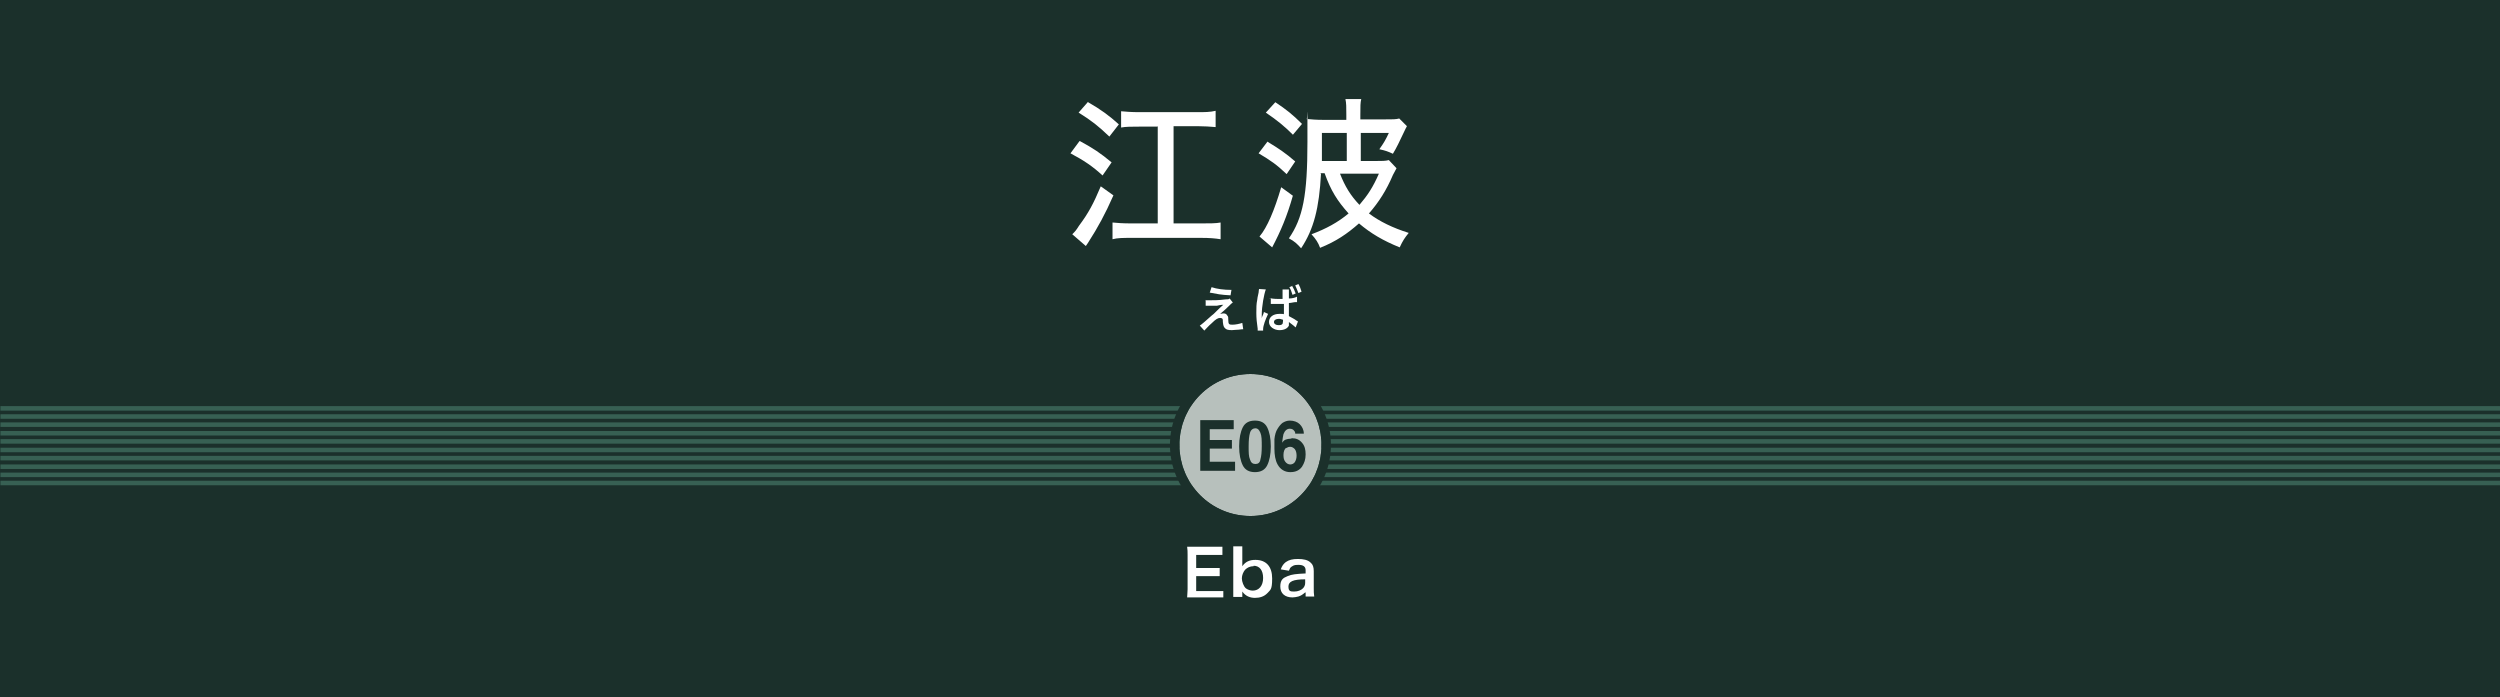 <?xml version="1.0" encoding="UTF-8"?>
<svg xmlns="http://www.w3.org/2000/svg" width="552.8" height="154.2" version="1.1" viewBox="0 0 552.8 154.2">
  <rect x="0" y="0" width="552.8" height="154.2" fill="#808080" stroke="none"/>
  <defs>
    <style>
      .cls-1 {
        fill: #376053;
      }

      .cls-2 {
        fill: #b7c0bc;
      }

      .cls-3 {
        fill: #fff;
      }

      .cls-4 {
        fill: #b9c2be;
      }

      .cls-5 {
        fill: #6a6c71;
      }

      .cls-6 {
        fill: #1b302b;
      }
    </style>
  </defs>
  <!-- Generator: Adobe Illustrator 28.7.7, SVG Export Plug-In . SVG Version: 1.2.0 Build 194)  -->
  <g>
    <g id="_ベース" data-name="ベース">
      <rect class="cls-6" y="-960" width="552.8" height="154.2"/>
      <line class="cls-5" x1="552.8" y1="-895.4" x2="552.8" y2="-894.6"/>
      <line class="cls-5" y1="-894.6" y2="-895.4"/>
      <line class="cls-5" x1="552.8" y1="-894" x2="552.8" y2="-893.2"/>
      <line class="cls-5" y1="-893.2" y2="-894"/>
      <line class="cls-5" x1="552.8" y1="-892.5" x2="552.8" y2="-891.7"/>
      <line class="cls-5" y1="-891.7" y2="-892.5"/>
      <line class="cls-5" x1="552.8" y1="-891.1" x2="552.8" y2="-890.3"/>
      <line class="cls-5" y1="-890.3" y2="-891.1"/>
      <line class="cls-5" x1="552.8" y1="-889.7" x2="552.8" y2="-888.9"/>
      <line class="cls-5" y1="-888.9" y2="-889.7"/>
      <line class="cls-5" x1="552.8" y1="-888.3" x2="552.8" y2="-887.4"/>
      <line class="cls-5" y1="-887.4" y2="-888.3"/>
      <line class="cls-5" x1="552.8" y1="-886.8" x2="552.8" y2="-886"/>
      <line class="cls-5" y1="-886" y2="-886.8"/>
      <line class="cls-5" x1="552.8" y1="-885.4" x2="552.8" y2="-884.6"/>
      <line class="cls-5" y1="-884.6" y2="-885.4"/>
      <line class="cls-5" x1="552.8" y1="-884" x2="552.8" y2="-883.2"/>
      <line class="cls-5" y1="-883.2" y2="-884"/>
      <line class="cls-5" x1="552.8" y1="-882.6" x2="552.8" y2="-881.7"/>
      <line class="cls-5" y1="-881.7" y2="-882.6"/>
      <rect class="cls-6" y="-767.8" width="552.8" height="154.2"/>
      <line class="cls-5" x1="552.8" y1="-703.2" x2="552.8" y2="-702.4"/>
      <line class="cls-5" y1="-702.4" y2="-703.2"/>
      <line class="cls-5" x1="552.8" y1="-701.7" x2="552.8" y2="-700.9"/>
      <line class="cls-5" y1="-700.9" y2="-701.7"/>
      <line class="cls-5" x1="552.8" y1="-700.3" x2="552.8" y2="-699.5"/>
      <line class="cls-5" y1="-699.5" y2="-700.3"/>
      <line class="cls-5" x1="552.8" y1="-698.9" x2="552.8" y2="-698.1"/>
      <line class="cls-5" y1="-698.1" y2="-698.9"/>
      <line class="cls-5" x1="552.8" y1="-697.5" x2="552.8" y2="-696.7"/>
      <line class="cls-5" y1="-696.7" y2="-697.5"/>
      <line class="cls-5" x1="552.8" y1="-696" x2="552.8" y2="-695.2"/>
      <line class="cls-5" y1="-695.2" y2="-696"/>
      <line class="cls-5" x1="552.8" y1="-694.6" x2="552.8" y2="-693.8"/>
      <line class="cls-5" y1="-693.8" y2="-694.6"/>
      <line class="cls-5" x1="552.8" y1="-693.2" x2="552.8" y2="-692.4"/>
      <line class="cls-5" y1="-692.4" y2="-693.2"/>
      <line class="cls-5" x1="552.8" y1="-691.8" x2="552.8" y2="-691"/>
      <line class="cls-5" y1="-691" y2="-691.8"/>
      <line class="cls-5" x1="552.8" y1="-690.3" x2="552.8" y2="-689.5"/>
      <line class="cls-5" y1="-689.5" y2="-690.3"/>
      <rect class="cls-6" y="-575.5" width="552.8" height="154.2"/>
      <line class="cls-5" x1="552.8" y1="-510.9" x2="552.8" y2="-510.1"/>
      <line class="cls-5" y1="-510.1" y2="-510.9"/>
      <line class="cls-5" x1="552.8" y1="-509.5" x2="552.8" y2="-508.7"/>
      <line class="cls-5" y1="-508.7" y2="-509.5"/>
      <line class="cls-5" x1="552.8" y1="-508.1" x2="552.8" y2="-507.3"/>
      <line class="cls-5" y1="-507.3" y2="-508.1"/>
      <line class="cls-5" x1="552.8" y1="-506.7" x2="552.8" y2="-505.9"/>
      <line class="cls-5" y1="-505.9" y2="-506.7"/>
      <line class="cls-5" x1="552.8" y1="-505.2" x2="552.8" y2="-504.4"/>
      <line class="cls-5" y1="-504.4" y2="-505.2"/>
      <line class="cls-5" x1="552.8" y1="-503.8" x2="552.8" y2="-503"/>
      <line class="cls-5" y1="-503" y2="-503.8"/>
      <line class="cls-5" x1="552.8" y1="-502.4" x2="552.8" y2="-501.6"/>
      <line class="cls-5" y1="-501.6" y2="-502.4"/>
      <line class="cls-5" x1="552.8" y1="-501" x2="552.8" y2="-500.2"/>
      <line class="cls-5" y1="-500.2" y2="-501"/>
      <line class="cls-5" x1="552.8" y1="-499.5" x2="552.8" y2="-498.7"/>
      <line class="cls-5" y1="-498.7" y2="-499.5"/>
      <line class="cls-5" x1="552.8" y1="-498.1" x2="552.8" y2="-497.3"/>
      <line class="cls-5" y1="-497.3" y2="-498.1"/>
      <rect class="cls-6" y="-383.3" width="552.8" height="154.2"/>
      <line class="cls-5" x1="552.8" y1="-318.7" x2="552.8" y2="-317.9"/>
      <line class="cls-5" y1="-317.9" y2="-318.7"/>
      <line class="cls-5" x1="552.8" y1="-317.3" x2="552.8" y2="-316.5"/>
      <line class="cls-5" y1="-316.5" y2="-317.3"/>
      <line class="cls-5" x1="552.8" y1="-315.9" x2="552.8" y2="-315.1"/>
      <line class="cls-5" y1="-315.1" y2="-315.9"/>
      <line class="cls-5" x1="552.8" y1="-314.5" x2="552.8" y2="-313.6"/>
      <line class="cls-5" y1="-313.6" y2="-314.5"/>
      <line class="cls-5" x1="552.8" y1="-313" x2="552.8" y2="-312.2"/>
      <line class="cls-5" y1="-312.2" y2="-313"/>
      <line class="cls-5" x1="552.8" y1="-311.6" x2="552.8" y2="-310.8"/>
      <line class="cls-5" y1="-310.8" y2="-311.6"/>
      <line class="cls-5" x1="552.8" y1="-310.2" x2="552.8" y2="-309.4"/>
      <line class="cls-5" y1="-309.4" y2="-310.2"/>
      <line class="cls-5" x1="552.8" y1="-308.7" x2="552.8" y2="-307.9"/>
      <line class="cls-5" y1="-307.9" y2="-308.7"/>
      <line class="cls-5" x1="552.8" y1="-307.3" x2="552.8" y2="-306.5"/>
      <line class="cls-5" y1="-306.5" y2="-307.3"/>
      <line class="cls-5" x1="552.8" y1="-305.9" x2="552.8" y2="-305.1"/>
      <line class="cls-5" y1="-305.1" y2="-305.9"/>
      <rect class="cls-6" y="-191.1" width="552.8" height="154.2"/>
      <line class="cls-5" x1="552.8" y1="-126.5" x2="552.8" y2="-125.7"/>
      <line class="cls-5" y1="-125.7" y2="-126.5"/>
      <line class="cls-5" x1="552.8" y1="-125.1" x2="552.8" y2="-124.3"/>
      <line class="cls-5" y1="-124.3" y2="-125.1"/>
      <line class="cls-5" x1="552.8" y1="-123.7" x2="552.8" y2="-122.8"/>
      <line class="cls-5" y1="-122.8" y2="-123.7"/>
      <line class="cls-5" x1="552.8" y1="-122.2" x2="552.8" y2="-121.4"/>
      <line class="cls-5" y1="-121.4" y2="-122.2"/>
      <line class="cls-5" x1="552.8" y1="-120.8" x2="552.8" y2="-120"/>
      <line class="cls-5" y1="-120" y2="-120.8"/>
      <line class="cls-5" x1="552.8" y1="-119.4" x2="552.8" y2="-118.6"/>
      <line class="cls-5" y1="-118.6" y2="-119.4"/>
      <line class="cls-5" x1="552.8" y1="-118" x2="552.8" y2="-117.1"/>
      <line class="cls-5" y1="-117.1" y2="-118"/>
      <line class="cls-5" x1="552.8" y1="-116.5" x2="552.8" y2="-115.7"/>
      <line class="cls-5" y1="-115.7" y2="-116.5"/>
      <line class="cls-5" x1="552.8" y1="-115.1" x2="552.8" y2="-114.3"/>
      <line class="cls-5" y1="-114.3" y2="-115.1"/>
      <line class="cls-5" x1="552.8" y1="-113.7" x2="552.8" y2="-112.9"/>
      <line class="cls-5" y1="-112.9" y2="-113.7"/>
      <rect class="cls-6" width="552.8" height="154.2"/>
      <line class="cls-5" x1="552.8" y1="64.6" x2="552.8" y2="65.4"/>
      <line class="cls-5" y1="65.4" y2="64.6"/>
      <line class="cls-5" x1="552.8" y1="66" x2="552.8" y2="66.8"/>
      <line class="cls-5" y1="66.8" y2="66"/>
      <line class="cls-5" x1="552.8" y1="67.5" x2="552.8" y2="68.3"/>
      <line class="cls-5" y1="68.3" y2="67.5"/>
      <line class="cls-5" x1="552.8" y1="68.9" x2="552.8" y2="69.7"/>
      <line class="cls-5" y1="69.7" y2="68.9"/>
      <line class="cls-5" x1="552.8" y1="70.3" x2="552.8" y2="71.1"/>
      <line class="cls-5" y1="71.1" y2="70.3"/>
      <line class="cls-5" x1="552.8" y1="71.7" x2="552.8" y2="72.5"/>
      <line class="cls-5" y1="72.5" y2="71.7"/>
      <line class="cls-5" x1="552.8" y1="73.2" x2="552.8" y2="74"/>
      <line class="cls-5" y1="74" y2="73.2"/>
      <line class="cls-5" x1="552.8" y1="74.6" x2="552.8" y2="75.4"/>
      <line class="cls-5" y1="75.4" y2="74.6"/>
      <line class="cls-5" x1="552.8" y1="76" x2="552.8" y2="76.8"/>
      <line class="cls-5" y1="76.8" y2="76"/>
      <line class="cls-5" x1="552.8" y1="77.4" x2="552.8" y2="78.2"/>
      <line class="cls-5" y1="78.2" y2="77.4"/>
    </g>
    <g id="_電停名" data-name="電停名">
      <g>
        <path class="cls-3" d="M225.1-919.7c-.4,4.1-.9,6.8-2,9.3-1,2.4-2,3.9-4,5.8-.8-1-1.5-1.7-2.7-2.3,1.9-1.7,2.9-3.1,3.8-5.3.9-2.1,1.3-4.2,1.6-7.5h-1.7c-1.3,0-2.6,0-3.7.2v-3.3c1,.1,2,.2,3.7.2h1.8c0-1.7.1-3.7.1-5.5,0-3.1,0-4.8-.3-6.2,1.2.1,2.2.2,3.8.2h3.4c.9-1.5,1.4-2.9,1.8-4.4l3.5.5q-.3.5-1,2.2c-.2.5-.5,1-.8,1.6h7.2c1.9,0,2.7,0,3.8-.1-.1,1-.1,2.2-.1,3.9v7.8h1.6c1.7,0,2.7,0,3.8-.2v3.3c-1.1-.1-2.3-.2-3.7-.2h-1.7v10.9c0,1.5-.5,2.5-1.5,3-.6.3-1.7.4-3.6.4s-1.5,0-3.1-.1c-.1-1.3-.3-1.9-.8-3.2,2,.3,3.1.3,4.2.3s1.5-.2,1.5-1.1v-10.1h-6.6v6.7c0,1.3,0,2.3.2,3.4h-3.4c.1-1.2.2-2.1.2-3.4v-6.7h-5.5ZM240.3-931.2h-14.9v3.5c0,2.2,0,2.3-.1,5.1h15v-8.5ZM234.1-923.3c-2-2.5-3-3.5-5.7-5.6l2.5-1.5c2.4,2,3.6,3.1,5.8,5.3l-2.6,1.8Z"/>
        <path class="cls-3" d="M267.5-932.7c-.9,0-1.8,0-3.1.2v-3.6c.9.1,1.6.2,3.1.2h5.3c1.6,0,2.5,0,3.3-.2,0,.8-.1,1.5-.1,2.3,0,4.8,1.2,9.4,3.5,13.6,1.4,2.6,3.2,4.9,5.6,7.1,1.9,1.9,3.1,2.8,5.9,4.4-1.3,1.2-1.7,1.8-2.6,3.4-4-2.8-6.8-5.6-9.4-9.3-2.2-3.2-3.6-6.3-4.6-10.3-1.2,4.7-2.7,7.9-5.1,11.2-2.3,3.2-5.1,5.8-9.1,8.5-.7-1.3-1.4-2.1-2.6-3.1,3.3-2,5.2-3.5,7.7-6.2,2.8-3.1,4.8-6.7,5.9-10.5.8-2.6,1-4.5,1.2-7.6h-4.9Z"/>
        <path class="cls-3" d="M316.8-913.6c0,1.3,0,2.5.2,3.5h-3.2v-1.9h-10v3.2h-3.2c.1-1.2.2-2.7.2-4.8v-19c0-1.6,0-2.5-.1-3.7,1.2.1,2.1.1,3.8.1h8.8c1.7,0,2.6,0,3.8-.1,0,.8-.1,1.7-.1,3h10.8c2,0,3.3,0,4.5-.2v3.5c-1-.1-2.1-.2-4.4-.2h-.2v21.3c0,1.7-.2,2.3-.9,2.8-.6.5-1.6.7-3.7.7s-2.8,0-4-.1c-.1-1.3-.3-2-.6-3.3,1.8.2,3.1.3,4.4.3s1.4-.1,1.4-.8v-20.9h-7.5v16.7ZM303.8-925.9h3.5v-7.4h-3.5v7.4ZM303.8-915h3.5v-8.1h-3.5v8.1ZM310.2-925.9h3.7v-7.4h-3.7v7.4ZM310.2-915h3.7v-8.1h-3.7v8.1Z"/>
      </g>
      <g>
        <path class="cls-3" d="M243.7-891.4c0,.2,0,.2-.1.5-.2.9-.6,2-1,2.8,0,0-.2.3-.4.7-.5-.4-.7-.5-1.2-.7.4-.5.6-.9.9-1.7.3-.7.4-1.3.6-1.9l1.3.4ZM248.1-894.1c-.3,0-.6.2-.9.4-.7.4-1.1.9-1.1,1.3s0,.3,0,.4c.1.2.2.3.8,1,.4.4.6.7.8,1,.1.3.2.7.2,1,0,.6-.3,1.1-.7,1.5-.4.3-.9.5-1.5.5s-1.5-.3-2.3-.9c.2-.5.2-.7.3-1.3.6.6,1.3.9,1.9.9s.9-.3.9-.8,0-.4-.2-.6c-.1-.3-.3-.4-.7-.9-.6-.7-.8-1.1-.8-1.7s.2-1,.6-1.4c.2-.3.3-.3.8-.6q-.1,0-.4,0c-.7,0-1.2-.2-2.2-.6-.2,0-.2,0-.4-.1l.5-1.2c.3.2.8.4,1.5.5.8.2,2.1.4,2.7.4s.1,0,.2,0v1.3ZM249.3-892.1c.6.8.8,1.3,1.1,1.9.4.8.5,1.2.7,1.9l-1.3.6c-.1-.6-.3-1.3-.7-2.1-.4-.8-.7-1.4-1-1.8l1.2-.5Z"/>
        <path class="cls-3" d="M257.3-896.4q0,.2-.2.7c0,.3-.1.5-.2,1,.8,0,1.3-.2,1.8-.3v1.3c0,0-.1,0-.3,0-.4,0-1.1.1-1.7.2-.3,1.1-.7,2.1-1.2,3.2-.3.5-.4.7-.8,1.5q-.1.3-.2.4l-1.3-.7c.4-.5.7-1,1.1-1.8.4-.9.6-1.3,1-2.6-.5,0-.6,0-.7,0s-.2,0-.4,0h-.6v-1.3c.4,0,.8,0,1.5,0s.3,0,.6,0c.2-.8.3-1.4.3-1.9h1.4ZM262.3-887.5c-.4-.5-1-1-1.7-1.4,0,0,0,.2,0,.2,0,.4-.2.9-.5,1.2-.4.4-1,.6-1.8.6-1.5,0-2.4-.7-2.4-1.8s1-1.9,2.4-1.9.6,0,1,0c0-.5,0-.9,0-1.3s0-.7,0-1.1h1.3c-.1.5-.1.7-.1,1.2s0,.9,0,1.5c.8.4.9.4,1.7,1,.2.1.2.2.4.3q0,0,.2.2l-.6,1.2ZM258.4-889.5c-.7,0-1.2.3-1.2.8s.4.7,1.1.7,1.1-.3,1.1-.9,0-.4,0-.4c-.4-.1-.6-.2-1-.2ZM262.4-892.6c-1-.6-1.9-1.1-3.2-1.5l.7-1.1c1.3.5,2.1.9,3.1,1.5l-.6,1.1Z"/>
        <path class="cls-3" d="M267.4-895.5c0,.4,0,.9,0,1.7s0,2.3.2,2.9c.2,1.1.5,1.8.9,1.8s.3-.2.5-.5c.3-.6.5-1.3.6-2,.4.4.6.6,1.1,1-.6,2.1-1.2,3-2.1,3s-1.3-.5-1.8-1.6c-.5-1.1-.6-2.7-.7-5.7,0-.4,0-.5,0-.7h1.5ZM272.6-895c1.4,1.7,2.2,3.5,2.5,5.9l-1.4.5c0-1-.3-2.2-.7-3.2-.4-1-.9-1.9-1.6-2.7l1.2-.5Z"/>
        <path class="cls-3" d="M280.7-896.4c-.1.4-.2.7-.4,2.1,0,.5-.1.8-.1,1.1h0q0,0,0-.2c.1-.4.4-.9.7-1.3.6-.7,1.3-1.1,2.1-1.1s1.4.4,1.9,1c.6.7.8,1.6.8,2.9,0,2.1-1,3.7-2.8,4.5-.6.3-1.3.5-2.2.6-.2-.6-.3-.9-.6-1.3,1.1-.1,1.7-.3,2.4-.6,1.3-.6,1.9-1.7,1.9-3.4s-.5-2.5-1.5-2.5-.8.2-1.2.6c-.9.9-1.4,2.2-1.4,3.6v.2h-1.3s0,0,0-.1v-.2c0-.3,0-1.1,0-1.4,0-.9,0-2.1.2-2.9l.2-1.4c0-.2,0-.2,0-.4h1.4Z"/>
        <path class="cls-3" d="M298-887.3c-.5-.5-1.2-1.1-2-1.5-.2-.1-.3-.2-.6-.3h0c0,.8-.2,1.3-.6,1.6-.4.3-1,.5-1.8.5-1.6,0-2.5-.6-2.5-1.7s1.1-1.9,2.9-1.9.5,0,.7,0q0-.1,0-.3v-.2q0-.2,0-.6c-.5,0-.9,0-1.1,0-.7,0-1.1,0-2,0-.1,0-.3,0-.4,0v-1.2c.5.1,1.5.2,2.6.2s.6,0,.9,0c0,0,0-.5,0-1.1-.4,0-.5,0-.7,0-.5,0-2,0-2.7-.1-.1,0-.2,0-.2,0h-.2v-1.2c.6.1,1.7.2,3,.2s.6,0,.8,0c0-1.1,0-1.1,0-1.4h1.4c0,.3,0,.4,0,1.3,1.5,0,2.5-.2,3.2-.4v1.2q-.2,0-.8,0c-1,.1-1.4.2-2.4.2,0,.3,0,.4,0,1.1q.5,0,1.6-.1c.7,0,.9-.1,1.4-.2v1.2c-.2,0-.4,0-.7,0-.2,0-.7,0-1.5.2-.2,0-.3,0-.7,0q0,1.1,0,1.3c1,.3,1.8.7,3,1.6.2.1.2.2.4.3l-.7,1.3ZM293.2-889.6c-.9,0-1.4.3-1.4.8s.5.7,1.3.7.8-.1,1-.4c0-.1.1-.4.1-.7v-.3c-.4,0-.6,0-.9,0Z"/>
        <path class="cls-3" d="M302.1-894.9c.5.1,1.2.2,2.4.2.2-.9.3-1.3.3-1.8h1.5q0,.3-.2.8t-.3,1c.8,0,2.1-.1,2.8-.2.8,0,1-.1,1.4-.3v1.3c-.2,0-.3,0-.6,0-1.6.2-2.6.3-3.9.3-.2.8-.6,1.8-.9,2.2h0c.7-.5,1.7-.7,2.8-.7,1.9,0,3.1.8,3.1,2.2s-1.6,2.7-4,2.7-1.9-.1-2.8-.4c0-.6,0-.8-.1-1.4,1,.4,1.9.5,2.8.5,1.6,0,2.6-.6,2.6-1.4s-.7-1.1-1.8-1.1-1.7.2-2.4.5c-.4.2-.6.4-.8.6l-1.3-.5c.2-.3.4-.6.5-1,.4-.8.8-1.9.9-2.4-.6,0-1.1,0-1.7,0-.2,0-.3,0-.4,0h0v-1.3Z"/>
      </g>
      <g>
        <path class="cls-3" d="M224.2-830c0,1,0,1.5.1,2h-2.1c0-.5.1-1.1.1-2v-7.4c0-.8,0-1.2-.1-1.8.6,0,.9,0,1.8,0h3.9c.9,0,1.3,0,1.9,0v1.9c-.5,0-1,0-1.9,0h-3.7v3h3c.9,0,1.4,0,1.9,0v1.9c-.5,0-1.1,0-1.9,0h-3v2.8Z"/>
        <path class="cls-3" d="M239.5-836.1c0,.6-.1,1-.1,1.8v4.4c0,.8,0,1.2.1,1.8h-1.9v-.7c0-.2,0-.3,0-.6-.8,1.1-1.5,1.5-2.9,1.5s-1.2-.1-1.7-.4c-.8-.5-1.1-1.3-1.1-2.4v-3.5c0-.8,0-1.3-.1-1.8h2c0,.6,0,1.1,0,1.8v3.1c0,.8.2,1.3.6,1.6.2.1.5.2.8.2,1,0,1.8-.7,2.4-2.1v-2.8c0-.7,0-1.2-.1-1.8h2Z"/>
        <path class="cls-3" d="M242-828c0-.6.1-1,.1-1.8v-4.4c0-.8,0-1.2-.1-1.8h1.9v.7c0,.2,0,.3,0,.6.9-1.1,1.6-1.5,2.9-1.5s1.9.4,2.4,1c.3.5.5,1,.5,2v3.4c0,.8,0,1.3.1,1.8h-2c0-.6,0-1.1,0-1.8v-3.1c0-.6,0-1-.2-1.2-.2-.4-.6-.6-1.2-.6-1,0-1.8.7-2.5,2.1v2.8c0,.7,0,1.2.1,1.8h-2Z"/>
        <path class="cls-3" d="M257.4-828.9c-.6.5-.9.7-1.5.9-.4.1-.9.2-1.3.2-1.7,0-2.7-.9-2.7-2.4s.6-1.9,1.6-2.3c.9-.4,1.9-.5,4-.6v-.7c0-.8-.5-1.2-1.6-1.2s-1.1.2-1.5.4c-.3.2-.4.4-.6.9l-1.8-.3c.3-.8.6-1.2,1.1-1.6.7-.5,1.5-.7,2.7-.7s2.2.2,2.8.8c.5.4.7,1,.7,1.9v3.8c0,.7,0,1.1.1,1.8h-1.9v-.9ZM257.4-831.9c-2.7,0-3.7.5-3.7,1.6s.5,1.1,1.3,1.1,1.5-.3,1.9-.7c.3-.3.5-.7.5-1.2v-.7Z"/>
        <path class="cls-3" d="M263.7-839.2v1.8h-2.1v-1.8h2.1ZM263.7-836.1c0,.5,0,1,0,1.8v4.4c0,.8,0,1.2,0,1.8h-2c0-.6.1-1.1.1-1.8v-4.4c0-.8,0-1.2-.1-1.8h2Z"/>
        <path class="cls-3" d="M271.5-834.3c-.6-.2-.9-.2-1.2-.2-.7,0-1.2.2-1.6.7-.4.4-.5.7-.6,1.4v2.6c0,.8,0,1.2,0,1.8h-2c0-.7,0-1.1,0-1.8v-4.4c0-.9,0-1.2,0-1.8h1.9v1.3c.5-1,1.4-1.5,2.6-1.5s.7,0,1.3.2l-.5,1.8Z"/>
        <path class="cls-3" d="M275.8-839.2v1.8h-2.1v-1.8h2.1ZM275.8-836.1c0,.5,0,1,0,1.8v4.4c0,.8,0,1.2,0,1.8h-2c0-.6.1-1.1.1-1.8v-4.4c0-.8,0-1.2-.1-1.8h2Z"/>
        <path class="cls-3" d="M277.8-833.2c.4,0,.8,0,1.3,0h2.2c.6,0,.9,0,1.3,0v1.9c-.5,0-.8,0-1.3,0h-2.2c-.5,0-.9,0-1.3,0v-1.9Z"/>
        <path class="cls-3" d="M284.7-828c0-.6,0-1.1,0-1.8v-4.4c0-.9,0-1.3,0-1.8h1.9v.7c0,0,0,.3,0,.5.4-.9,1.4-1.4,2.6-1.4s1.4.2,1.8.6c.3.2.4.4.5.8.5-.6.7-.9,1.2-1.1.5-.3.9-.4,1.6-.4.9,0,1.6.3,2.1.8.5.5.7,1.1.7,2.1v3.5c0,.8,0,1.2.1,1.8h-2c0-.6.1-1,.1-1.8v-3.1c0-1.2-.4-1.8-1.4-1.8s-.8.1-1.1.4c-.5.4-.7.9-.9,1.7v2.8c0,.8,0,1.2,0,1.8h-2c0-.6.1-1,.1-1.8v-3.1c0-1.2-.4-1.8-1.4-1.8s-1.1.2-1.4.7c-.3.4-.4.7-.6,1.4v2.8c0,.8,0,1.2,0,1.8h-2Z"/>
        <path class="cls-3" d="M304.9-828.9c-.6.5-.9.7-1.5.9-.4.1-.9.2-1.3.2-1.7,0-2.7-.9-2.7-2.4s.6-1.9,1.6-2.3c.9-.4,1.9-.5,4-.6v-.7c0-.8-.5-1.2-1.6-1.2s-1.1.2-1.5.4c-.3.2-.4.4-.6.9l-1.8-.3c.3-.8.6-1.2,1.1-1.6.7-.5,1.5-.7,2.7-.7s2.2.2,2.8.8c.5.4.7,1,.7,1.9v3.8c0,.7,0,1.1.1,1.8h-1.9v-.9ZM304.9-831.9c-2.7,0-3.7.5-3.7,1.6s.5,1.1,1.3,1.1,1.5-.3,1.9-.7c.3-.3.5-.7.5-1.2v-.7Z"/>
        <path class="cls-3" d="M314.7-833.4c-.2-.4-.3-.6-.4-.9-.3-.4-.8-.6-1.4-.6-1.4,0-2.2,1.1-2.2,2.8s.9,2.8,2.3,2.8,1.3-.3,1.6-.8c.1-.2.2-.3.3-.7l1.7.4c-.2.6-.3.9-.6,1.2-.7.9-1.8,1.4-3.1,1.4-2.5,0-4.1-1.7-4.1-4.3s.4-2.5,1.2-3.2c.7-.7,1.7-1.1,2.8-1.1s2.5.5,3.1,1.5c.2.3.3.5.5,1l-1.7.4Z"/>
        <path class="cls-3" d="M320.6-839.2c0,.5,0,1,0,1.8v2c0,.2,0,.3,0,.6.9-1.1,1.6-1.5,2.9-1.5s2.8,1,2.8,2.8v3.5c0,.8,0,1.3.1,1.8h-2c0-.6,0-1.1,0-1.8v-3.1c0-.6-.1-1.1-.4-1.4-.3-.3-.6-.4-1-.4-1.1,0-1.9.7-2.5,2.1v2.8c0,.7,0,1.2.1,1.8h-2c0-.6.1-1,.1-1.8v-7.5c0-.8,0-1.3,0-1.8h2Z"/>
        <path class="cls-3" d="M330.7-839.2v1.8h-2.1v-1.8h2.1ZM330.7-836.1c0,.5,0,1,0,1.8v4.4c0,.8,0,1.2,0,1.8h-2c0-.6.1-1.1.1-1.8v-4.4c0-.8,0-1.2-.1-1.8h2Z"/>
      </g>
      <g>
        <path class="cls-3" d="M204.4-727.5c-.4,4.1-.9,6.8-2,9.3-1,2.4-2,3.9-4,5.8-.8-1-1.5-1.7-2.7-2.3,1.9-1.7,2.9-3.1,3.8-5.3.9-2.1,1.3-4.2,1.6-7.5h-1.7c-1.3,0-2.6,0-3.7.2v-3.3c1,.1,2,.2,3.7.2h1.8c0-1.7.1-3.7.1-5.5,0-3.1,0-4.8-.3-6.2,1.2.1,2.2.2,3.8.2h3.4c.9-1.5,1.4-2.9,1.8-4.4l3.5.5q-.3.5-1,2.2c-.2.5-.5,1-.8,1.6h7.2c1.9,0,2.7,0,3.8-.1-.1,1-.1,2.2-.1,3.9v7.8h1.6c1.7,0,2.7,0,3.8-.2v3.3c-1.1-.1-2.3-.2-3.7-.2h-1.7v10.9c0,1.5-.5,2.5-1.5,3-.6.3-1.7.4-3.6.4s-1.5,0-3.1-.1c-.1-1.3-.3-1.9-.8-3.2,2,.3,3.1.3,4.2.3s1.5-.2,1.5-1.1v-10.1h-6.6v6.7c0,1.3,0,2.3.2,3.4h-3.4c.1-1.2.2-2.1.2-3.4v-6.7h-5.5ZM219.6-738.9h-14.9v3.5c0,2.2,0,2.3-.1,5.1h15v-8.5ZM213.4-731.1c-2-2.5-3-3.5-5.7-5.6l2.5-1.5c2.4,2,3.6,3.1,5.8,5.3l-2.6,1.8Z"/>
        <path class="cls-3" d="M246.8-740.5c-.9,0-1.8,0-3.1.2v-3.6c.9.1,1.6.2,3.1.2h5.3c1.6,0,2.5,0,3.3-.2,0,.8-.1,1.5-.1,2.3,0,4.8,1.2,9.4,3.5,13.6,1.4,2.6,3.2,4.9,5.6,7.1,1.9,1.9,3.1,2.8,5.9,4.4-1.3,1.2-1.7,1.8-2.6,3.4-4-2.8-6.8-5.6-9.4-9.3-2.2-3.2-3.6-6.3-4.6-10.3-1.2,4.7-2.7,7.9-5.1,11.2-2.3,3.2-5.1,5.8-9.1,8.5-.7-1.3-1.4-2.1-2.6-3.1,3.3-2,5.2-3.5,7.7-6.2,2.8-3.1,4.8-6.7,5.9-10.5.8-2.6,1-4.5,1.2-7.6h-4.9Z"/>
        <path class="cls-3" d="M283.2-736.3c-1.5,0-2.7,0-4.1.2v-3.7c1.4.2,2.4.3,4.1.3h9.6v-2.8c0-1.3,0-2.2-.3-3.3h3.7c-.1,1-.2,2.1-.2,3.3v2.8h10.2c1.8,0,3,0,4.2-.3v3.7c-1.6-.1-2.6-.2-4.2-.2h-8.5c1.8,3.3,3.5,5.7,5.7,8,2.6,2.7,5.1,4.7,8.1,6.3-.9,1.1-1.3,1.7-2.1,3.3-2.7-1.8-4.9-3.6-7.1-5.9-2.8-3-4.7-5.8-6.6-9.6.1,2.1.2,3.4.2,4.4v6.7h3.7c1.8,0,2.5,0,3.4-.2v3.6c-1.1-.1-2.1-.2-3.6-.2h-3.5v2.8c0,1.7,0,3.1.3,4.4h-3.8c.2-1.3.3-2.7.3-4.4v-2.8h-3.1c-1.5,0-2.6,0-3.6.2v-3.6c.9.1,1.6.2,3.5.2h3.3v-6.7c0-1.2,0-2,.1-4.3-1.7,3.7-3.6,6.6-6.5,9.8-2.2,2.3-4.1,4-6.6,5.7-.6-1.4-1-2-2.1-3.1,3-1.8,5.5-4,8-6.9,2.3-2.6,3.6-4.7,5.1-7.7h-7.7Z"/>
        <path class="cls-3" d="M337.5-721.3c0,1.3,0,2.5.2,3.5h-3.2v-1.9h-10v3.2h-3.2c.1-1.2.2-2.7.2-4.8v-19c0-1.6,0-2.5-.1-3.7,1.2.1,2.1.1,3.8.1h8.8c1.7,0,2.6,0,3.8-.1,0,.8-.1,1.7-.1,3h10.8c2,0,3.3,0,4.5-.2v3.5c-1-.1-2.1-.2-4.4-.2h-.2v21.3c0,1.7-.2,2.3-.9,2.8-.6.5-1.6.7-3.7.7s-2.8,0-4-.1c-.1-1.3-.3-2-.6-3.3,1.8.2,3.1.3,4.4.3s1.4-.1,1.4-.8v-20.9h-7.5v16.7ZM324.5-733.7h3.5v-7.4h-3.5v7.4ZM324.5-722.7h3.5v-8.1h-3.5v8.1ZM330.9-733.7h3.7v-7.4h-3.7v7.4ZM330.9-722.7h3.7v-8.1h-3.7v8.1Z"/>
      </g>
      <g>
        <path class="cls-3" d="M231.6-699.2c0,.2,0,.2-.1.5-.2.9-.6,2-1,2.8,0,0-.2.3-.4.7-.5-.4-.7-.5-1.2-.7.4-.5.6-.9.9-1.7.3-.7.4-1.3.6-1.9l1.3.4ZM236-701.9c-.3,0-.6.2-.9.4-.7.4-1.1.9-1.1,1.3s0,.3,0,.4c.1.2.2.3.8,1,.4.4.6.7.8,1,.1.3.2.7.2,1,0,.6-.3,1.1-.7,1.5-.4.3-.9.5-1.5.5s-1.5-.3-2.3-.9c.2-.5.2-.7.3-1.3.6.6,1.3.9,1.9.9s.9-.3.9-.8,0-.4-.2-.6c-.1-.3-.3-.4-.7-.9-.6-.7-.8-1.1-.8-1.7s.2-1,.6-1.4c.2-.3.3-.3.8-.6q-.1,0-.4,0c-.7,0-1.2-.2-2.2-.6-.2,0-.2,0-.4-.1l.5-1.2c.3.2.8.4,1.5.5.8.2,2.1.4,2.7.4s.1,0,.2,0v1.3ZM237.2-699.8c.6.8.8,1.3,1.1,1.9.4.8.5,1.2.7,1.9l-1.3.6c-.1-.6-.3-1.3-.7-2.1-.4-.8-.7-1.4-1-1.8l1.2-.5Z"/>
        <path class="cls-3" d="M245.2-704.2q0,.2-.2.7c0,.3-.1.5-.2,1,.8,0,1.3-.2,1.8-.3v1.3c0,0-.1,0-.3,0-.4,0-1.1.1-1.7.2-.3,1.1-.7,2.1-1.2,3.2-.3.5-.4.7-.8,1.5q-.1.3-.2.4l-1.3-.7c.4-.5.7-1,1.1-1.8.4-.9.6-1.3,1-2.6-.5,0-.6,0-.7,0s-.2,0-.4,0h-.6v-1.3c.4,0,.8,0,1.5,0s.3,0,.6,0c.2-.8.3-1.4.3-1.9h1.4ZM250.2-695.3c-.4-.5-1-1-1.7-1.4,0,0,0,.2,0,.2,0,.4-.2.9-.5,1.2-.4.4-1,.6-1.8.6-1.5,0-2.4-.7-2.4-1.8s1-1.9,2.4-1.9.6,0,1,0c0-.5,0-.9,0-1.3s0-.7,0-1.1h1.3c-.1.5-.1.7-.1,1.2s0,.9,0,1.5c.8.4.9.4,1.7,1,.2.1.2.2.4.3q0,0,.2.2l-.6,1.2ZM246.3-697.3c-.7,0-1.2.3-1.2.8s.4.7,1.1.7,1.1-.3,1.1-.9,0-.4,0-.4c-.4-.1-.6-.2-1-.2ZM250.3-700.4c-1-.6-1.9-1.1-3.2-1.5l.7-1.1c1.3.5,2.1.9,3.1,1.5l-.6,1.1Z"/>
        <path class="cls-3" d="M255.3-703.3c0,.4,0,.9,0,1.7s0,2.3.2,2.9c.2,1.1.5,1.8.9,1.8s.3-.2.5-.5c.3-.6.5-1.3.6-2,.4.4.6.6,1.1,1-.6,2.1-1.2,3-2.1,3s-1.3-.5-1.8-1.6c-.5-1.1-.6-2.7-.7-5.7,0-.4,0-.5,0-.7h1.5ZM260.5-702.8c1.4,1.7,2.2,3.5,2.5,5.9l-1.4.5c0-1-.3-2.2-.7-3.2-.4-1-.9-1.9-1.6-2.7l1.2-.5Z"/>
        <path class="cls-3" d="M268.6-704.2c-.1.4-.2.7-.4,2.1,0,.5-.1.8-.1,1.1h0q0,0,0-.2c.1-.4.4-.9.7-1.3.6-.7,1.3-1.1,2.1-1.1s1.4.4,1.9,1c.6.7.8,1.6.8,2.9,0,2.1-1,3.7-2.8,4.5-.6.3-1.3.5-2.2.6-.2-.6-.3-.9-.6-1.3,1.1-.1,1.7-.3,2.4-.6,1.3-.6,1.9-1.7,1.9-3.4s-.5-2.5-1.5-2.5-.8.2-1.2.6c-.9.9-1.4,2.2-1.4,3.6v.2h-1.3s0,0,0-.1v-.2c0-.3,0-1.1,0-1.4,0-.9,0-2.1.2-2.9l.2-1.4c0-.2,0-.2,0-.4h1.4Z"/>
        <path class="cls-3" d="M278.2-694.8q0-.2,0-.9c-.1-.9-.2-2-.2-3s.1-2.6.5-4.7c0-.5,0-.5,0-.7h1.4c-.3,1-.7,3.1-.8,5.1,0,.2,0,.7,0,1,0,.1,0,.3,0,.4v.2h0q0,0,.2-.4c0-.2.2-.6.3-.7q.1-.3.2-.4l.9.4c-.7,1.3-1.1,2.6-1.1,3.4s0,.1,0,.2h-1.3ZM286.6-695.5c-.3-.3-.7-.7-1.3-1-.1,0-.2,0-.3-.2,0,0,0,.1,0,.2,0,.3,0,.5-.2.8-.3.5-1.1.8-2,.8-1.4,0-2.3-.7-2.3-1.8s.9-1.8,2.3-1.8.8,0,1,.1c0-.1,0-.3,0-1.6-.7,0-1.1,0-1.2,0-.3,0-.5,0-1.5,0,0,0-.2,0-.3,0h-.2v-1.2c.5.1,1.1.2,1.9.2s.7,0,1.1,0c0-.5,0-.6,0-.7,0-.2,0-.3,0-.6-.4,0-.8,0-1.1,0-.4,0-.6,0-1.5,0,0,0-.2,0-.2,0s0,0-.2,0v-1.2c.5,0,1.1.1,2,.1,1.4,0,3-.2,3.9-.4v1.2q-.2,0-.7,0c-.4,0-.7,0-1,.1,0,.3,0,.4,0,.8s0,.3,0,.6c.7,0,1.5-.2,1.8-.3v1.2c0,0-.1,0-.3,0-.6,0-1.1.2-1.5.2,0,.8,0,1.1,0,1.9.7.3,1.2.6,1.8,1,.2.1.2.1.3.2l-.5,1.3ZM282.9-697.3c-.6,0-1,.3-1,.7s.4.7,1,.7,1-.3,1-.9,0-.3,0-.3c-.4-.1-.6-.2-1-.2Z"/>
        <path class="cls-3" d="M292.3-699.3q0,0,.2-.2c.4-.4.9-.6,1.4-.6s1,.3,1.2.6c.2.4.3.7.3,2s0,1,.2,1.2c.1,0,.3.2.6.2.6,0,1.1-.4,1.4-1.2.2-.5.4-1.2.4-1.7.4.4.5.5,1.2.8-.5,2.3-1.6,3.4-3.2,3.4s-1.5-.3-1.7-1c-.1-.3-.2-.7-.2-1.2h0c0-.5,0-.8,0-.9,0-.3,0-.5,0-.6,0-.2-.3-.3-.5-.3-.6,0-1.2.5-1.7,1.5-.3.6-.8,1.8-.9,2.5l-1.4-.5c.2-.3.3-.6.6-1.5q2.5-7,2.6-7.5l1.5.4c-.2.3-.2.4-.5,1.3-.6,1.6-1.1,2.8-1.4,3.3h0Z"/>
        <path class="cls-3" d="M310.1-695.1c-.5-.5-1.2-1.1-2-1.5-.2-.1-.3-.2-.6-.3h0c0,.8-.2,1.3-.6,1.6-.4.3-1,.5-1.8.5-1.6,0-2.5-.6-2.5-1.7s1.1-1.9,2.9-1.9.5,0,.7,0q0-.1,0-.3v-.2q0-.2,0-.6c-.5,0-.9,0-1.1,0-.7,0-1.1,0-2,0-.1,0-.3,0-.4,0v-1.2c.5.1,1.5.2,2.6.2s.6,0,.9,0c0,0,0-.5,0-1.1-.4,0-.5,0-.7,0-.5,0-2,0-2.7-.1-.1,0-.2,0-.2,0h-.2v-1.2c.6.1,1.7.2,3,.2s.6,0,.8,0c0-1.1,0-1.1,0-1.4h1.4c0,.3,0,.4,0,1.3,1.5,0,2.5-.2,3.2-.4v1.2q-.2,0-.8,0c-1,.1-1.4.2-2.4.2,0,.3,0,.4,0,1.1q.5,0,1.6-.1c.7,0,.9-.1,1.4-.2v1.2c-.2,0-.4,0-.7,0-.2,0-.7,0-1.5.2-.2,0-.3,0-.7,0q0,1.1,0,1.3c1,.3,1.8.7,3,1.6.2.1.2.2.4.3l-.7,1.3ZM305.3-697.3c-.9,0-1.4.3-1.4.8s.5.7,1.3.7.8-.1,1-.4c0-.1.1-.4.1-.7v-.3c-.4,0-.6,0-.9,0Z"/>
        <path class="cls-3" d="M314.2-702.7c.5.1,1.2.2,2.4.2.2-.9.3-1.3.3-1.8h1.5q0,.3-.2.8t-.3,1c.8,0,2.1-.1,2.8-.2.8,0,1-.1,1.4-.3v1.3c-.2,0-.3,0-.6,0-1.6.2-2.6.3-3.9.3-.2.8-.6,1.8-.9,2.2h0c.7-.5,1.7-.7,2.8-.7,1.9,0,3.1.8,3.1,2.2s-1.6,2.7-4,2.7-1.9-.1-2.8-.4c0-.6,0-.8-.1-1.4,1,.4,1.9.5,2.8.5,1.6,0,2.6-.6,2.6-1.4s-.7-1.1-1.8-1.1-1.7.2-2.4.5c-.4.2-.6.4-.8.6l-1.3-.5c.2-.3.4-.6.5-1,.4-.8.8-1.9.9-2.4-.6,0-1.1,0-1.7,0-.2,0-.3,0-.4,0h0v-1.3Z"/>
      </g>
      <g>
        <path class="cls-3" d="M202-647c0,.6-.1,1-.1,1.8v7.5c0,.8,0,1.2.1,1.8h-2.1c0-.5.1-1,.1-1.8v-3.2h-5.6v3.2c0,.8,0,1.2.1,1.8h-2.1c0-.5.1-1,.1-1.8v-7.5c0-.8,0-1.3-.1-1.8h2.1c0,.6-.1,1-.1,1.8v2.7h5.6v-2.7c0-.8,0-1.3-.1-1.8h2.1Z"/>
        <path class="cls-3" d="M206.6-647v1.8h-2.1v-1.8h2.1ZM206.6-643.9c0,.5,0,1,0,1.8v4.4c0,.8,0,1.2,0,1.8h-2c0-.6.1-1.1.1-1.8v-4.4c0-.8,0-1.2-.1-1.8h2Z"/>
        <path class="cls-3" d="M214.4-642.1c-.6-.2-.9-.2-1.2-.2-.7,0-1.2.2-1.6.7-.4.4-.5.7-.6,1.4v2.6c0,.8,0,1.2,0,1.8h-2c0-.7,0-1.1,0-1.8v-4.4c0-.9,0-1.2,0-1.8h1.9v1.3c.5-1,1.4-1.5,2.6-1.5s.7,0,1.3.2l-.5,1.8Z"/>
        <path class="cls-3" d="M216.3-639.8c0-2.6,1.6-4.3,4.2-4.3s4.1,1.7,4.1,4.2-1.6,4.3-4.1,4.3-4.2-1.7-4.2-4.3ZM218.1-639.8c0,1.7.9,2.8,2.4,2.8s2.4-1.1,2.4-2.8-.9-2.8-2.3-2.8-2.4,1.1-2.4,2.8Z"/>
        <path class="cls-3" d="M233-636.5c0-.2,0-.3,0-.5-.7,1-1.5,1.4-2.8,1.4s-1.7-.2-2.3-.7c-.9-.7-1.5-2-1.5-3.5,0-2.6,1.5-4.2,3.8-4.2s1.6.2,2.1.6c.3.2.4.4.7.8q0-.2,0-.4c0,0,0-.4,0-.6v-1.4c0-.8,0-1.3,0-1.9h2c0,.7,0,1.2,0,1.9v7.4c0,.8,0,1.3,0,1.9h-1.9v-.7ZM230.5-637.1c.7,0,1.5-.3,1.9-.9.3-.5.5-1.1.5-1.9s-.3-1.4-.7-1.9c-.4-.5-1.1-.8-1.8-.8-1.4,0-2.2,1.1-2.2,2.7s.9,2.7,2.3,2.7Z"/>
        <path class="cls-3" d="M238.7-639.4c0,.8.2,1.2.5,1.6.4.5,1,.8,1.8.8s1.3-.3,1.7-.7c.2-.2.3-.3.4-.7l1.7.5c-.3.7-.5.9-.9,1.3-.7.7-1.7,1.1-2.9,1.1-2.5,0-4-1.7-4-4.3s1.6-4.3,4-4.3,2.9.8,3.5,2.2c.3.7.4,1.2.4,2.1,0,0,0,0,0,.4h-6.1ZM243-640.8c0-.6-.3-1-.6-1.3-.4-.4-.9-.6-1.5-.6-1.1,0-1.9.7-2.1,1.9h4.2Z"/>
        <path class="cls-3" d="M246.9-635.8c0-.6.1-1,.1-1.8v-4.4c0-.8,0-1.2-.1-1.8h1.9v.7c0,.2,0,.3,0,.6.9-1.1,1.6-1.5,2.9-1.5s1.9.4,2.4,1c.3.5.5,1,.5,2v3.4c0,.8,0,1.3.1,1.8h-2c0-.6,0-1.1,0-1.8v-3.1c0-.6,0-1-.2-1.2-.2-.4-.6-.6-1.2-.6-1,0-1.8.7-2.5,2.1v2.8c0,.7,0,1.2.1,1.8h-2Z"/>
        <path class="cls-3" d="M256.6-641c.4,0,.8,0,1.3,0h2.2c.6,0,.9,0,1.3,0v1.9c-.5,0-.8,0-1.3,0h-2.2c-.5,0-.9,0-1.3,0v-1.9Z"/>
        <path class="cls-3" d="M265.5-647c0,.5,0,1,0,1.8v2c0,.2,0,.3,0,.6.9-1.1,1.6-1.5,2.9-1.5s2.8,1,2.8,2.8v3.5c0,.8,0,1.3.1,1.8h-2c0-.6,0-1.1,0-1.8v-3.1c0-.6-.1-1.1-.4-1.4-.3-.3-.6-.4-1-.4-1.1,0-1.9.7-2.5,2.1v2.8c0,.7,0,1.2.1,1.8h-2c0-.6.1-1,.1-1.8v-7.5c0-.8,0-1.3,0-1.8h2Z"/>
        <path class="cls-3" d="M273.3-639.8c0-2.6,1.6-4.3,4.2-4.3s4.1,1.7,4.1,4.2-1.6,4.3-4.1,4.3-4.2-1.7-4.2-4.3ZM275.1-639.8c0,1.7.9,2.8,2.4,2.8s2.4-1.1,2.4-2.8-.9-2.8-2.3-2.8-2.4,1.1-2.4,2.8Z"/>
        <path class="cls-3" d="M283.7-635.8c0-.6.1-1,.1-1.8v-4.4c0-.8,0-1.2-.1-1.8h1.9v.7c0,.2,0,.3,0,.6.9-1.1,1.6-1.5,2.9-1.5s1.9.4,2.4,1c.3.5.5,1,.5,2v3.4c0,.8,0,1.3.1,1.8h-2c0-.6,0-1.1,0-1.8v-3.1c0-.6,0-1-.2-1.2-.2-.4-.6-.6-1.2-.6-1,0-1.8.7-2.5,2.1v2.8c0,.7,0,1.2.1,1.8h-2Z"/>
        <path class="cls-3" d="M295.4-638.3c.2,1,.8,1.3,1.8,1.3s1.7-.4,1.7-1.1-.1-.5-.4-.7c-.3-.2-.4-.2-1.5-.4-1.1-.2-1.5-.4-2-.6-.8-.4-1.2-1.1-1.2-1.9s.2-1,.4-1.3c.6-.7,1.5-1.1,2.8-1.1s2.1.3,2.6.8c.4.4.6.7.8,1.4l-1.8.2c-.2-.8-.6-1.1-1.5-1.1s-1.5.4-1.5,1,.2.5.4.7c.3.2.6.2,1.4.4,1.4.3,2,.5,2.5.9.5.4.8,1,.8,1.7s-.3,1.2-.7,1.6c-.6.6-1.6.9-2.9.9s-2.5-.4-3.1-1.2c-.3-.3-.4-.6-.5-1.2l1.9-.2Z"/>
        <path class="cls-3" d="M304.8-647c0,.5,0,1,0,1.8v2c0,.2,0,.3,0,.6.9-1.1,1.6-1.5,2.9-1.5s2.8,1,2.8,2.8v3.5c0,.8,0,1.3.1,1.8h-2c0-.6,0-1.1,0-1.8v-3.1c0-.6-.1-1.1-.4-1.4-.3-.3-.6-.4-1-.4-1.1,0-1.9.7-2.5,2.1v2.8c0,.7,0,1.2.1,1.8h-2c0-.6.1-1,.1-1.8v-7.5c0-.8,0-1.3,0-1.8h2Z"/>
        <path class="cls-3" d="M318.3-636.7c-.6.5-.9.7-1.5.9-.4.1-.9.2-1.3.2-1.7,0-2.7-.9-2.7-2.4s.6-1.9,1.6-2.3c.9-.4,1.9-.5,4-.6v-.7c0-.8-.5-1.2-1.6-1.2s-1.1.2-1.5.4c-.3.2-.4.4-.6.9l-1.8-.3c.3-.8.6-1.2,1.1-1.6.7-.5,1.5-.7,2.7-.7s2.2.2,2.8.8c.5.4.7,1,.7,1.9v3.8c0,.7,0,1.1.1,1.8h-1.9v-.9ZM318.3-639.6c-2.7,0-3.7.5-3.7,1.6s.5,1.1,1.3,1.1,1.5-.3,1.9-.7c.3-.3.5-.7.5-1.2v-.7Z"/>
        <path class="cls-3" d="M322.1-641c.4,0,.8,0,1.3,0h2.2c.6,0,.9,0,1.3,0v1.9c-.5,0-.8,0-1.3,0h-2.2c-.5,0-.9,0-1.3,0v-1.9Z"/>
        <path class="cls-3" d="M329-635.8c0-.6,0-1.1,0-1.8v-4.4c0-.9,0-1.3,0-1.8h1.9v.7c0,0,0,.3,0,.5.4-.9,1.4-1.4,2.6-1.4s1.4.2,1.8.6c.3.2.4.4.5.8.5-.6.7-.9,1.2-1.1.5-.3.9-.4,1.6-.4.9,0,1.6.3,2.1.8.5.5.7,1.1.7,2.1v3.5c0,.8,0,1.2.1,1.8h-2c0-.6.1-1,.1-1.8v-3.1c0-1.2-.4-1.8-1.4-1.8s-.8.1-1.1.4c-.5.4-.7.9-.9,1.7v2.8c0,.8,0,1.2,0,1.8h-2c0-.6.1-1,.1-1.8v-3.1c0-1.2-.4-1.8-1.4-1.8s-1.1.2-1.4.7c-.3.4-.4.7-.6,1.4v2.8c0,.8,0,1.2,0,1.8h-2Z"/>
        <path class="cls-3" d="M349.1-636.7c-.6.5-.9.7-1.5.9-.4.1-.9.2-1.3.2-1.7,0-2.7-.9-2.7-2.4s.6-1.9,1.6-2.3c.9-.4,1.9-.5,4-.6v-.7c0-.8-.5-1.2-1.6-1.2s-1.1.2-1.5.4c-.3.2-.4.4-.6.9l-1.8-.3c.3-.8.6-1.2,1.1-1.6.7-.5,1.5-.7,2.7-.7s2.2.2,2.8.8c.5.4.7,1,.7,1.9v3.8c0,.7,0,1.1.1,1.8h-1.9v-.9ZM349.1-639.6c-2.7,0-3.7.5-3.7,1.6s.5,1.1,1.3,1.1,1.5-.3,1.9-.7c.3-.3.5-.7.5-1.2v-.7Z"/>
        <path class="cls-3" d="M354.8-639.4c0,.8.2,1.2.5,1.6.4.5,1,.8,1.8.8s1.3-.3,1.7-.7c.2-.2.3-.3.4-.7l1.7.5c-.3.7-.5.9-.9,1.3-.7.7-1.7,1.1-2.9,1.1-2.5,0-4-1.7-4-4.3s1.6-4.3,4-4.3,2.9.8,3.5,2.2c.3.7.4,1.2.4,2.1,0,0,0,0,0,.4h-6.1ZM359.1-640.8c0-.6-.3-1-.6-1.3-.4-.4-.9-.6-1.5-.6-1.1,0-1.9.7-2.1,1.9h4.2Z"/>
      </g>
      <g>
        <path class="cls-3" d="M204.4-535.3c-.4,4.1-.9,6.8-2,9.3-1,2.4-2,3.9-4,5.8-.8-1-1.5-1.7-2.7-2.3,1.9-1.7,2.9-3.1,3.8-5.3.9-2.1,1.3-4.2,1.6-7.5h-1.7c-1.3,0-2.6,0-3.7.2v-3.3c1,.1,2,.2,3.7.2h1.8c0-1.7.1-3.7.1-5.5,0-3.1,0-4.8-.3-6.2,1.2.1,2.2.2,3.8.2h3.4c.9-1.5,1.4-2.9,1.8-4.4l3.5.5q-.3.5-1,2.2c-.2.5-.5,1-.8,1.6h7.2c1.9,0,2.7,0,3.8-.1-.1,1-.1,2.2-.1,3.9v7.8h1.6c1.7,0,2.7,0,3.8-.2v3.3c-1.1-.1-2.3-.2-3.7-.2h-1.7v10.9c0,1.5-.5,2.5-1.5,3-.6.3-1.7.4-3.6.4s-1.5,0-3.1-.1c-.1-1.3-.3-1.9-.8-3.2,2,.3,3.1.3,4.2.3s1.5-.2,1.5-1.1v-10.1h-6.6v6.7c0,1.3,0,2.3.2,3.4h-3.4c.1-1.2.2-2.1.2-3.4v-6.7h-5.5ZM219.6-546.7h-14.9v3.5c0,2.2,0,2.3-.1,5.1h15v-8.5ZM213.4-538.9c-2-2.5-3-3.5-5.7-5.6l2.5-1.5c2.4,2,3.6,3.1,5.8,5.3l-2.6,1.8Z"/>
        <path class="cls-3" d="M246.8-548.3c-.9,0-1.8,0-3.1.2v-3.6c.9.1,1.6.2,3.1.2h5.3c1.6,0,2.5,0,3.3-.2,0,.8-.1,1.5-.1,2.3,0,4.8,1.2,9.4,3.5,13.6,1.4,2.6,3.2,4.9,5.6,7.1,1.9,1.9,3.1,2.8,5.9,4.4-1.3,1.2-1.7,1.8-2.6,3.4-4-2.8-6.8-5.6-9.4-9.3-2.2-3.2-3.6-6.3-4.6-10.3-1.2,4.7-2.7,7.9-5.1,11.2-2.3,3.2-5.1,5.8-9.1,8.5-.7-1.3-1.4-2.1-2.6-3.1,3.3-2,5.2-3.5,7.7-6.2,2.8-3.1,4.8-6.7,5.9-10.5.8-2.6,1-4.5,1.2-7.6h-4.9Z"/>
        <path class="cls-3" d="M292.8-550.3c0-1.3,0-2.2-.2-3.2h3.8c-.1.9-.2,1.8-.2,3.2v.3h8.1c1.6,0,2.9,0,3.9-.2v3.3c-1-.1-2.3-.2-3.9-.2h-8.1v3.5h10.5c1.8,0,2.9,0,4-.2v3.3c-1-.1-2.2-.2-4-.2h-3.1c-.8,2.1-1.2,2.8-2.2,4.6h5.2c1.6,0,3,0,4-.2v3.3c-1-.1-2.2-.2-4-.2h-10.3v3.6h8.6c1.5,0,2.8,0,3.9-.2v3.3c-1-.1-2.2-.2-3.9-.2h-8.5v2.6c0,1.5,0,2.7.3,3.8h-3.9c.2-1.3.3-2.3.3-3.8v-2.6h-8.1c-1.7,0-2.9,0-3.9.2v-3.3c1,.1,2.3.2,3.9.2h8.1v-3.6h-9.8c-1.5,0-2.8,0-4,.2v-3.3c1,.1,2.4.2,4,.2h4.8c-.7-1.7-1.2-2.7-2.3-4.6h-2.7c-1.5,0-2.8,0-4,.2v-3.3c1,.1,2.3.2,4,.2h9.9v-3.5h-7.6c-1.6,0-2.8,0-3.9.2v-3.3c1,.1,2.3.2,3.9.2h7.6v-.3ZM298.1-536.1c.8-1.4,1.4-2.7,2-4.6h-11.3q1.4,2.6,2.2,4.6h7.1Z"/>
        <path class="cls-3" d="M337.5-529.1c0,1.3,0,2.5.2,3.5h-3.2v-1.9h-10v3.2h-3.2c.1-1.2.2-2.7.2-4.8v-19c0-1.6,0-2.5-.1-3.7,1.2.1,2.1.1,3.8.1h8.8c1.7,0,2.6,0,3.8-.1,0,.8-.1,1.7-.1,3h10.8c2,0,3.3,0,4.5-.2v3.5c-1-.1-2.1-.2-4.4-.2h-.2v21.3c0,1.7-.2,2.3-.9,2.8-.6.5-1.6.7-3.7.7s-2.8,0-4-.1c-.1-1.3-.3-2-.6-3.3,1.8.2,3.1.3,4.4.3s1.4-.1,1.4-.8v-20.9h-7.5v16.7ZM324.5-541.5h3.5v-7.4h-3.5v7.4ZM324.5-530.5h3.5v-8.1h-3.5v8.1ZM330.9-541.5h3.7v-7.4h-3.7v7.4ZM330.9-530.5h3.7v-8.1h-3.7v8.1Z"/>
      </g>
      <g>
        <path class="cls-3" d="M213.4-507c0,.2,0,.2-.1.5-.2.9-.6,2-1,2.8,0,0-.2.3-.4.7-.5-.4-.7-.5-1.2-.7.4-.5.6-.9.9-1.7.3-.7.4-1.3.6-1.9l1.3.4ZM217.8-509.7c-.3,0-.6.2-.9.4-.7.4-1.1.9-1.1,1.3s0,.3,0,.4c.1.2.2.3.8,1,.4.4.6.7.8,1,.1.3.2.7.2,1,0,.6-.3,1.1-.7,1.5-.4.3-.9.5-1.5.5s-1.5-.3-2.3-.9c.2-.5.2-.7.3-1.3.6.6,1.3.9,1.9.9s.9-.3.9-.8,0-.4-.2-.6c-.1-.3-.3-.4-.7-.9-.6-.7-.8-1.1-.8-1.7s.2-1,.6-1.4c.2-.3.3-.3.8-.6q-.1,0-.4,0c-.7,0-1.2-.2-2.2-.6-.2,0-.2,0-.4-.1l.5-1.2c.3.2.8.4,1.5.5.8.2,2.1.4,2.7.4s.1,0,.2,0v1.3ZM219.1-507.6c.6.8.8,1.3,1.1,1.9.4.8.5,1.2.7,1.9l-1.3.6c-.1-.6-.3-1.3-.7-2.1-.4-.8-.7-1.4-1-1.8l1.2-.5Z"/>
        <path class="cls-3" d="M227.1-512q0,.2-.2.7c0,.3-.1.5-.2,1,.8,0,1.3-.2,1.8-.3v1.3c0,0-.1,0-.3,0-.4,0-1.1.1-1.7.2-.3,1.1-.7,2.1-1.2,3.2-.3.5-.4.7-.8,1.5q-.1.3-.2.4l-1.3-.7c.4-.5.7-1,1.1-1.8.4-.9.6-1.3,1-2.6-.5,0-.6,0-.7,0s-.2,0-.4,0h-.6v-1.3c.4,0,.8,0,1.5,0s.3,0,.6,0c.2-.8.3-1.4.3-1.9h1.4ZM232.1-503.1c-.4-.5-1-1-1.7-1.4,0,0,0,.2,0,.2,0,.4-.2.9-.5,1.2-.4.4-1,.6-1.8.6-1.5,0-2.4-.7-2.4-1.8s1-1.9,2.4-1.9.6,0,1,0c0-.5,0-.9,0-1.3s0-.7,0-1.1h1.3c-.1.5-.1.7-.1,1.2s0,.9,0,1.5c.8.4.9.4,1.7,1,.2.1.2.2.4.3q0,0,.2.2l-.6,1.2ZM228.2-505.1c-.7,0-1.2.3-1.2.8s.4.7,1.1.7,1.1-.3,1.1-.9,0-.4,0-.4c-.4-.1-.6-.2-1-.2ZM232.1-508.1c-1-.6-1.9-1.1-3.2-1.5l.7-1.1c1.3.5,2.1.9,3.1,1.5l-.6,1.1Z"/>
        <path class="cls-3" d="M237.1-511.1c0,.4,0,.9,0,1.7s0,2.3.2,2.9c.2,1.1.5,1.8.9,1.8s.3-.2.5-.5c.3-.6.5-1.3.6-2,.4.4.6.6,1.1,1-.6,2.1-1.2,3-2.1,3s-1.3-.5-1.8-1.6c-.5-1.1-.6-2.7-.7-5.7,0-.4,0-.5,0-.7h1.5ZM242.3-510.6c1.4,1.7,2.2,3.5,2.5,5.9l-1.4.5c0-1-.3-2.2-.7-3.2-.4-1-.9-1.9-1.6-2.7l1.2-.5Z"/>
        <path class="cls-3" d="M250.4-512c-.1.4-.2.7-.4,2.1,0,.5-.1.8-.1,1.1h0q0,0,0-.2c.1-.4.4-.9.7-1.3.6-.7,1.3-1.1,2.1-1.1s1.4.4,1.9,1c.6.7.8,1.6.8,2.9,0,2.1-1,3.7-2.8,4.5-.6.3-1.3.5-2.2.6-.2-.6-.3-.9-.6-1.3,1.1-.1,1.7-.3,2.4-.6,1.3-.6,1.9-1.7,1.9-3.4s-.5-2.5-1.5-2.5-.8.2-1.2.6c-.9.9-1.4,2.2-1.4,3.6v.2h-1.3s0,0,0-.1v-.2c0-.3,0-1.1,0-1.4,0-.9,0-2.1.2-2.9l.2-1.4c0-.2,0-.2,0-.4h1.4Z"/>
        <path class="cls-3" d="M260-510c.3,0,.6,0,1.1,0,.8,0,2.3,0,3-.2-.2-.5-.7-1.6-.7-1.7l1.4-.2c0,.4.3,1,.6,1.8,1.1-.2,2.1-.4,2.7-.6l.2,1.3c-.3,0-.4,0-.8.2-.2,0-.7.2-1.6.3.4.7.6,1.2.8,1.4.3.5.8,1.2,1.2,1.7l-1.3.6c-.3-.3-.5-.4-.8-.5-.5-.2-1.1-.3-1.7-.3-1.5,0-2.4.5-2.4,1.2s.8,1.1,2.3,1.1,2.5-.3,3.3-.7l.2,1.4c-1.4.4-2.4.6-3.5.6s-2.5-.3-3.1-.8c-.4-.4-.6-.9-.6-1.5s.3-1.2.8-1.6c.6-.5,1.6-.8,2.8-.8s1.4.1,1.9.3c-.5-.6-.5-.6-1.2-2-1,.1-2.6.2-3.9.3-.3,0-.3,0-.5,0v-1.3Z"/>
        <path class="cls-3" d="M273.4-511.1c0,.4,0,.9,0,1.7s0,2.3.2,2.9c.2,1.1.5,1.8.9,1.8s.3-.2.5-.5c.3-.6.5-1.3.6-2,.4.4.6.6,1.1,1-.6,2.1-1.2,3-2.1,3s-1.3-.5-1.8-1.6c-.5-1.1-.6-2.7-.7-5.7,0-.4,0-.5,0-.7h1.5ZM278.6-510.6c1.4,1.7,2.2,3.5,2.5,5.9l-1.4.5c0-1-.3-2.2-.7-3.2-.4-1-.9-1.9-1.6-2.7l1.2-.5Z"/>
        <path class="cls-3" d="M283.3-505.6c.3-.2.7-.5,2-1.8,0-.7,0-.7,0-1.6q-1.3,0-1.7.2v-1.2c0,0,.2,0,.3,0,.2,0,.8,0,1.4,0,0-.3,0-.4,0-.8s0-.4,0-.5h0c0-.3,0-.4,0-.6h1.4c0,.3,0,.3-.1,1.1q0,.2,0,.5v.2c0,0,0,0,.2,0l.4.5c-.2.1-.2.2-.6.7,0,.5,0,.7,0,.7h0c0,0,.1-.1.3-.2,1.2-.9,2.1-1.2,3.2-1.2s1.6.3,2.1.9c.5.6.8,1.4.8,2.3,0,1.4-.7,2.6-1.7,3.1-.6.3-1.2.4-2,.4s-1.1,0-1.6-.2c0-.6,0-.8-.2-1.4.6.3,1.3.4,2,.4,1.3,0,2.2-.9,2.2-2.3s-.7-1.9-1.9-1.9-2,.6-3.2,1.7v1.1c0,1.6,0,2.8,0,3.3h-1.4c0-.3,0-.6,0-1.8v-1c0-.3,0-.4,0-.6h0c0,.1-.2.2-.5.5-.4.4-.7.7-.8.9l-.6-1.3Z"/>
        <path class="cls-3" d="M297.6-511.1c0,.4,0,.9,0,1.7s0,2.3.2,2.9c.2,1.1.5,1.8.9,1.8s.3-.2.5-.5c.3-.6.5-1.3.6-2,.4.4.6.6,1.1,1-.6,2.1-1.2,3-2.1,3s-1.3-.5-1.8-1.6c-.5-1.1-.6-2.7-.7-5.7,0-.4,0-.5,0-.7h1.5ZM302.8-510.6c1.4,1.7,2.2,3.5,2.5,5.9l-1.4.5c0-1-.3-2.2-.7-3.2-.4-1-.9-1.9-1.6-2.7l1.2-.5Z"/>
        <path class="cls-3" d="M308.2-510.5c.5.1,1.2.2,2.4.2.2-.9.3-1.3.3-1.8h1.5q0,.3-.2.8t-.3,1c.8,0,2.1-.1,2.8-.2.8,0,1-.1,1.4-.3v1.3c-.2,0-.3,0-.6,0-1.6.2-2.6.3-3.9.3-.2.8-.6,1.8-.9,2.2h0c.7-.5,1.7-.7,2.8-.7,1.9,0,3.1.8,3.1,2.2s-1.6,2.7-4,2.7-1.9-.1-2.8-.4c0-.6,0-.8-.1-1.4,1,.4,1.9.5,2.8.5,1.6,0,2.6-.6,2.6-1.4s-.7-1.1-1.8-1.1-1.7.2-2.4.5c-.4.2-.6.4-.8.6l-1.3-.5c.2-.3.4-.6.5-1,.4-.8.8-1.9.9-2.4-.6,0-1.1,0-1.7,0-.2,0-.3,0-.4,0h0v-1.3Z"/>
        <path class="cls-3" d="M325.1-508.5v.2c1.2,0,2-.1,2.6-.3v1.2q0,0-.6,0c-.8,0-1.2.1-2,.1,0,.8,0,1.6,0,1.9,1.1.4,1.4.6,2.5,1.4.1,0,.2.1.3.2l-.7,1.1c-.4-.5-1.1-1-1.8-1.3q0,0-.2,0s0,0,0,0v.2c0,.4,0,.6-.2.8-.3.5-.9.7-1.9.7s-1.3-.2-1.7-.5c-.3-.3-.5-.7-.5-1.1,0-1,.9-1.7,2.4-1.7s.5,0,.7,0c0,0,0,0,0-.2q0-1.7-.1-3.7c0-.5,0-.6,0-.8h1.3c0,.3,0,.7,0,1.3v.4ZM323.3-504.6c-.6,0-1.1.3-1.1.6s.3.5.9.5,1-.2,1-.8,0-.3,0-.3c-.3,0-.5,0-.8,0Z"/>
        <path class="cls-3" d="M332.7-508.5q.3,0,1.3-.2c1.6-.3,2.5-.4,3.5-.4s1.6.1,2.1.5c.7.4,1.1,1.1,1.1,2,0,1.3-.8,2.4-2.1,3.2-.9.5-1.7.7-3.5,1-.1-.6-.2-.9-.6-1.4,1.3,0,2.5-.4,3.3-.8.9-.5,1.3-1.2,1.3-1.9s-.6-1.2-1.7-1.2-3.4.4-4.4.8l-.3-1.5ZM334.4-512c1.2.4,2.8.6,4.6.6h.3l-.2,1.4c-2,0-3.5-.3-5.1-.7l.4-1.3Z"/>
      </g>
      <g>
        <path class="cls-3" d="M205.5-445.6c0,1,0,1.5.1,2h-2.1c0-.5.1-1.1.1-2v-7.4c0-.8,0-1.2-.1-1.8.6,0,.9,0,1.8,0h3.9c.9,0,1.3,0,1.9,0v1.9c-.5,0-1,0-1.9,0h-3.7v3h3c.9,0,1.4,0,1.9,0v1.9c-.5,0-1.1,0-1.9,0h-3v2.8Z"/>
        <path class="cls-3" d="M220.8-451.6c0,.6-.1,1-.1,1.8v4.4c0,.8,0,1.2.1,1.8h-1.9v-.7c0-.2,0-.3,0-.6-.8,1.1-1.5,1.5-2.9,1.5s-1.2-.1-1.7-.4c-.8-.5-1.1-1.3-1.1-2.4v-3.5c0-.8,0-1.3-.1-1.8h2c0,.6,0,1.1,0,1.8v3.1c0,.8.2,1.3.6,1.6.2.1.5.2.8.2,1,0,1.8-.7,2.4-2.1v-2.8c0-.7,0-1.2-.1-1.8h2Z"/>
        <path class="cls-3" d="M223.3-443.6c0-.6.1-1,.1-1.8v-4.4c0-.8,0-1.2-.1-1.8h1.9v.7c0,.2,0,.3,0,.6.9-1.1,1.6-1.5,2.9-1.5s1.9.4,2.4,1c.3.5.5,1,.5,2v3.4c0,.8,0,1.3.1,1.8h-2c0-.6,0-1.1,0-1.8v-3.1c0-.6,0-1-.2-1.2-.2-.4-.6-.6-1.2-.6-1,0-1.8.7-2.5,2.1v2.8c0,.7,0,1.2.1,1.8h-2Z"/>
        <path class="cls-3" d="M238.7-444.5c-.6.5-.9.7-1.5.9-.4.1-.9.2-1.3.2-1.7,0-2.7-.9-2.7-2.4s.6-1.9,1.6-2.3c.9-.4,1.9-.5,4-.6v-.7c0-.8-.5-1.2-1.6-1.2s-1.1.2-1.5.4c-.3.2-.4.4-.6.9l-1.8-.3c.3-.8.6-1.2,1.1-1.6.7-.5,1.5-.7,2.7-.7s2.2.2,2.8.8c.5.4.7,1,.7,1.9v3.8c0,.7,0,1.1.1,1.8h-1.9v-.9ZM238.7-447.4c-2.7,0-3.7.5-3.7,1.6s.5,1.1,1.3,1.1,1.5-.3,1.9-.7c.3-.3.5-.7.5-1.2v-.7Z"/>
        <path class="cls-3" d="M245-454.7v1.8h-2.1v-1.8h2.1ZM245-451.6c0,.5,0,1,0,1.8v4.4c0,.8,0,1.2,0,1.8h-2c0-.6.1-1.1.1-1.8v-4.4c0-.8,0-1.2-.1-1.8h2Z"/>
        <path class="cls-3" d="M252.8-449.9c-.6-.2-.9-.2-1.2-.2-.7,0-1.2.2-1.6.7-.4.4-.5.7-.6,1.4v2.6c0,.8,0,1.2,0,1.8h-2c0-.7,0-1.1,0-1.8v-4.4c0-.9,0-1.2,0-1.8h1.9v1.3c.5-1,1.4-1.5,2.6-1.5s.7,0,1.3.2l-.5,1.8Z"/>
        <path class="cls-3" d="M257.1-454.7v1.8h-2.1v-1.8h2.1ZM257.1-451.6c0,.5,0,1,0,1.8v4.4c0,.8,0,1.2,0,1.8h-2c0-.6.1-1.1.1-1.8v-4.4c0-.8,0-1.2-.1-1.8h2Z"/>
        <path class="cls-3" d="M259.1-448.8c.4,0,.8,0,1.3,0h2.2c.6,0,.9,0,1.3,0v1.9c-.5,0-.8,0-1.3,0h-2.2c-.5,0-.9,0-1.3,0v-1.9Z"/>
        <path class="cls-3" d="M267.6-446.1c.2,1,.8,1.3,1.8,1.3s1.7-.4,1.7-1.1-.1-.5-.4-.7c-.3-.2-.4-.2-1.5-.4-1.1-.2-1.5-.4-2-.6-.8-.4-1.2-1.1-1.2-1.9s.2-1,.4-1.3c.6-.7,1.5-1.1,2.8-1.1s2.1.3,2.6.8c.4.4.6.7.8,1.4l-1.8.2c-.2-.8-.6-1.1-1.5-1.1s-1.5.4-1.5,1,.2.5.4.7c.3.2.6.2,1.4.4,1.4.3,2,.5,2.5.9.5.4.8,1,.8,1.7s-.3,1.2-.7,1.6c-.6.6-1.6.9-2.9.9s-2.5-.4-3.1-1.2c-.3-.3-.4-.6-.5-1.2l1.9-.2Z"/>
        <path class="cls-3" d="M280.3-444.5c-.6.5-.9.7-1.5.9-.4.1-.9.2-1.3.2-1.7,0-2.7-.9-2.7-2.4s.6-1.9,1.6-2.3c.9-.4,1.9-.5,4-.6v-.7c0-.8-.5-1.2-1.6-1.2s-1.1.2-1.5.4c-.3.2-.4.4-.6.9l-1.8-.3c.3-.8.6-1.2,1.1-1.6.7-.5,1.5-.7,2.7-.7s2.2.2,2.8.8c.5.4.7,1,.7,1.9v3.8c0,.7,0,1.1.1,1.8h-1.9v-.9ZM280.3-447.4c-2.7,0-3.7.5-3.7,1.6s.5,1.1,1.3,1.1,1.5-.3,1.9-.7c.3-.3.5-.7.5-1.2v-.7Z"/>
        <path class="cls-3" d="M286.6-454.7v1.8h-2.1v-1.8h2.1ZM286.6-451.6c0,.5,0,1,0,1.8v4.4c0,.8,0,1.2,0,1.8h-2c0-.6.1-1.1.1-1.8v-4.4c0-.8,0-1.2-.1-1.8h2Z"/>
        <path class="cls-3" d="M295.9-443.6c0-.3-.2-.8-.4-1.3l-1.1-3.3c0,0-.1-.4-.3-.9,0,.3-.2.8-.3,1l-1.1,3.3c-.2.5-.3,1-.4,1.3h-1.6c0-.4-.1-.6-.4-1.3l-1.5-5c-.2-.6-.4-1.2-.6-1.7h2.1c0,.4.2,1.1.3,1.7l.8,2.7c0,.2.1.6.3,1.1,0-.1.3-1,.3-1.1l1-3.1c.1-.4.3-1,.4-1.3h1.5c0,.3.2.9.3,1.3l1,3.2c0,.1.1.4.2.7,0,.2,0,.2,0,.3q0-.1,0-.3c0-.2.1-.6.2-.7l.8-2.8c.2-.6.3-1.2.3-1.7h2.1c-.2.5-.2.6-.6,1.7l-1.6,5c-.2.7-.3.9-.3,1.3h-1.6Z"/>
        <path class="cls-3" d="M307-444.5c-.6.5-.9.7-1.5.9-.4.1-.9.2-1.3.2-1.7,0-2.7-.9-2.7-2.4s.6-1.9,1.6-2.3c.9-.4,1.9-.5,4-.6v-.7c0-.8-.5-1.2-1.6-1.2s-1.1.2-1.5.4c-.3.2-.4.4-.6.9l-1.8-.3c.3-.8.6-1.2,1.1-1.6.7-.5,1.5-.7,2.7-.7s2.2.2,2.8.8c.5.4.7,1,.7,1.9v3.8c0,.7,0,1.1.1,1.8h-1.9v-.9ZM307-447.4c-2.7,0-3.7.5-3.7,1.6s.5,1.1,1.3,1.1,1.5-.3,1.9-.7c.3-.3.5-.7.5-1.2v-.7Z"/>
        <path class="cls-3" d="M313.3-454.7v1.8h-2.1v-1.8h2.1ZM313.3-451.6c0,.5,0,1,0,1.8v4.4c0,.8,0,1.2,0,1.8h-2c0-.6.1-1.1.1-1.8v-4.4c0-.8,0-1.2-.1-1.8h2Z"/>
        <path class="cls-3" d="M315.4-448.8c.4,0,.8,0,1.3,0h2.2c.6,0,.9,0,1.3,0v1.9c-.5,0-.8,0-1.3,0h-2.2c-.5,0-.9,0-1.3,0v-1.9Z"/>
        <path class="cls-3" d="M327.8-448.9c-.2-.4-.3-.6-.4-.9-.3-.4-.8-.6-1.4-.6-1.4,0-2.2,1.1-2.2,2.8s.9,2.8,2.3,2.8,1.3-.3,1.6-.8c.1-.2.2-.3.3-.7l1.7.4c-.2.6-.3.9-.6,1.2-.7.9-1.8,1.4-3.1,1.4-2.5,0-4.1-1.7-4.1-4.3s.4-2.5,1.2-3.2c.7-.7,1.7-1.1,2.8-1.1s2.5.5,3.1,1.5c.2.3.3.5.5,1l-1.7.4Z"/>
        <path class="cls-3" d="M333.7-454.7c0,.5,0,1,0,1.8v2c0,.2,0,.3,0,.6.9-1.1,1.6-1.5,2.9-1.5s2.8,1,2.8,2.8v3.5c0,.8,0,1.3.1,1.8h-2c0-.6,0-1.1,0-1.8v-3.1c0-.6-.1-1.1-.4-1.4-.3-.3-.6-.4-1-.4-1.1,0-1.9.7-2.5,2.1v2.8c0,.7,0,1.2.1,1.8h-2c0-.6.1-1,.1-1.8v-7.5c0-.8,0-1.3,0-1.8h2Z"/>
        <path class="cls-3" d="M341.4-447.6c0-2.6,1.6-4.3,4.2-4.3s4.1,1.7,4.1,4.2-1.6,4.3-4.1,4.3-4.2-1.7-4.2-4.3ZM343.3-447.6c0,1.7.9,2.8,2.4,2.8s2.4-1.1,2.4-2.8-.9-2.8-2.3-2.8-2.4,1.1-2.4,2.8Z"/>
      </g>
      <g>
        <path class="cls-3" d="M183.7-343c-.4,4.1-.9,6.8-2,9.3-1,2.4-2,3.9-4,5.8-.8-1-1.5-1.7-2.7-2.3,1.9-1.7,2.9-3.1,3.8-5.3.9-2.1,1.3-4.2,1.6-7.5h-1.7c-1.3,0-2.6,0-3.7.2v-3.3c1,.1,2,.2,3.7.2h1.8c0-1.7.1-3.7.1-5.5,0-3.1,0-4.8-.3-6.2,1.2.1,2.2.2,3.8.2h3.4c.9-1.5,1.4-2.9,1.8-4.4l3.5.5q-.3.5-1,2.2c-.2.5-.5,1-.8,1.6h7.2c1.9,0,2.7,0,3.8-.1-.1,1-.1,2.2-.1,3.9v7.8h1.6c1.7,0,2.7,0,3.8-.2v3.3c-1.1-.1-2.3-.2-3.7-.2h-1.7v10.9c0,1.5-.5,2.5-1.5,3-.6.3-1.7.4-3.6.4s-1.5,0-3.1-.1c-.1-1.3-.3-1.9-.8-3.2,2,.3,3.1.3,4.2.3s1.5-.2,1.5-1.1v-10.1h-6.6v6.7c0,1.3,0,2.3.2,3.4h-3.4c.1-1.2.2-2.1.2-3.4v-6.7h-5.5ZM198.9-354.5h-14.9v3.5c0,2.2,0,2.3-.1,5.1h15v-8.5ZM192.7-346.6c-2-2.5-3-3.5-5.7-5.6l2.5-1.5c2.4,2,3.6,3.1,5.8,5.3l-2.6,1.8Z"/>
        <path class="cls-3" d="M226.1-356.1c-.9,0-1.8,0-3.1.2v-3.6c.9.1,1.6.2,3.1.2h5.3c1.6,0,2.5,0,3.3-.2,0,.8-.1,1.5-.1,2.3,0,4.8,1.2,9.4,3.5,13.6,1.4,2.6,3.2,4.9,5.6,7.1,1.9,1.9,3.1,2.8,5.9,4.4-1.3,1.2-1.7,1.8-2.6,3.4-4-2.8-6.8-5.6-9.4-9.3-2.2-3.2-3.6-6.3-4.6-10.3-1.2,4.7-2.7,7.9-5.1,11.2-2.3,3.2-5.1,5.8-9.1,8.5-.7-1.3-1.4-2.1-2.6-3.1,3.3-2,5.2-3.5,7.7-6.2,2.8-3.1,4.8-6.7,5.9-10.5.8-2.6,1-4.5,1.2-7.6h-4.9Z"/>
        <path class="cls-3" d="M265.2-349.5c0,7.1-.6,11.3-2,14.9-1,2.4-1.9,4.1-3.4,6-1.1-1.3-1.6-1.9-2.8-2.8,1.4-1.8,2.2-3,3-5.1.6-1.7,1.1-3.4,1.3-5.4.2-1.7.4-5.5.4-7.9v-7.5c0-1.5,0-2.4-.3-3.6h4c-.2.9-.2,1.7-.2,3.6v7.6ZM276.7-359.1c-.1,1.2-.2,2.2-.2,3.9v18.6c0,2.1,0,3.3.2,4.4h-3.9c.1-1.2.2-2.4.2-4.4v-18.7c0-1.8,0-2.8-.2-3.9h3.9ZM288.2-360.6c-.2,1.1-.2,2-.2,3.9v23.4c0,2.3,0,3.4.2,4.7h-3.9c.1-1.2.2-2.5.2-4.7v-23.4c0-1.9,0-2.8-.2-3.9h3.9Z"/>
        <path class="cls-3" d="M301.6-329.6c.2-1.3.3-2.6.3-4.4v-20.4c0-1.6,0-2.6-.2-3.9,1.2.1,2.2.2,3.9.2h19.8c1.7,0,2.7,0,4-.2-.1,1.2-.2,2.2-.2,3.9v20.4c0,1.7,0,3.1.2,4.4h-3.7v-2.7h-20.3v2.7h-3.8ZM305.4-335.6h20.3v-19.1h-20.3v19.1Z"/>
        <path class="cls-3" d="M358.2-336.9c0,1.3,0,2.5.2,3.5h-3.2v-1.9h-10v3.2h-3.2c.1-1.2.2-2.7.2-4.8v-19c0-1.6,0-2.5-.1-3.7,1.2.1,2.1.1,3.8.1h8.8c1.7,0,2.6,0,3.8-.1,0,.8-.1,1.7-.1,3h10.8c2,0,3.3,0,4.5-.2v3.5c-1-.1-2.1-.2-4.4-.2h-.2v21.3c0,1.7-.2,2.3-.9,2.8-.6.5-1.6.7-3.7.7s-2.8,0-4-.1c-.1-1.3-.3-2-.6-3.3,1.8.2,3.1.3,4.4.3s1.4-.1,1.4-.8v-20.9h-7.5v16.7ZM345.2-349.3h3.5v-7.4h-3.5v7.4ZM345.2-338.3h3.5v-8.1h-3.5v8.1ZM351.6-349.3h3.7v-7.4h-3.7v7.4ZM351.6-338.3h3.7v-8.1h-3.7v8.1Z"/>
      </g>
      <g>
        <path class="cls-3" d="M213.4-314.8c0,.2,0,.2-.1.5-.2.9-.6,2-1,2.8,0,0-.2.3-.4.7-.5-.4-.7-.5-1.2-.7.4-.5.6-.9.9-1.7.3-.7.4-1.3.6-1.9l1.3.4ZM217.8-317.4c-.3,0-.6.2-.9.4-.7.4-1.1.9-1.1,1.3s0,.3,0,.4c.1.2.2.3.8,1,.4.4.6.7.8,1,.1.3.2.7.2,1,0,.6-.3,1.1-.7,1.5-.4.3-.9.5-1.5.5s-1.5-.3-2.3-.9c.2-.5.2-.7.3-1.3.6.6,1.3.9,1.9.9s.9-.3.9-.8,0-.4-.2-.6c-.1-.3-.3-.4-.7-.9-.6-.7-.8-1.1-.8-1.7s.2-1,.6-1.4c.2-.3.3-.3.8-.6q-.1,0-.4,0c-.7,0-1.2-.2-2.2-.6-.2,0-.2,0-.4-.1l.5-1.2c.3.2.8.4,1.5.5.8.2,2.1.4,2.7.4s.1,0,.2,0v1.3ZM219.1-315.4c.6.8.8,1.3,1.1,1.9.4.8.5,1.2.7,1.9l-1.3.6c-.1-.6-.3-1.3-.7-2.1-.4-.8-.7-1.4-1-1.8l1.2-.5Z"/>
        <path class="cls-3" d="M227.1-319.8q0,.2-.2.7c0,.3-.1.5-.2,1,.8,0,1.3-.2,1.8-.3v1.3c0,0-.1,0-.3,0-.4,0-1.1.1-1.7.2-.3,1.1-.7,2.1-1.2,3.2-.3.5-.4.7-.8,1.5q-.1.3-.2.4l-1.3-.7c.4-.5.7-1,1.1-1.8.4-.9.6-1.3,1-2.6-.5,0-.6,0-.7,0s-.2,0-.4,0h-.6v-1.3c.4,0,.8,0,1.5,0s.3,0,.6,0c.2-.8.3-1.4.3-1.9h1.4ZM232.1-310.9c-.4-.5-1-1-1.7-1.4,0,0,0,.2,0,.2,0,.4-.2.9-.5,1.2-.4.4-1,.6-1.8.6-1.5,0-2.4-.7-2.4-1.8s1-1.9,2.4-1.9.6,0,1,0c0-.5,0-.9,0-1.3s0-.7,0-1.1h1.3c-.1.5-.1.7-.1,1.2s0,.9,0,1.5c.8.4.9.4,1.7,1,.2.1.2.2.4.3q0,0,.2.2l-.6,1.2ZM228.2-312.9c-.7,0-1.2.3-1.2.8s.4.7,1.1.7,1.1-.3,1.1-.9,0-.4,0-.4c-.4-.1-.6-.2-1-.2ZM232.1-315.9c-1-.6-1.9-1.1-3.2-1.5l.7-1.1c1.3.5,2.1.9,3.1,1.5l-.6,1.1Z"/>
        <path class="cls-3" d="M237.1-318.9c0,.4,0,.9,0,1.7s0,2.3.2,2.9c.2,1.1.5,1.8.9,1.8s.3-.2.5-.5c.3-.6.5-1.3.6-2,.4.4.6.6,1.1,1-.6,2.1-1.2,3-2.1,3s-1.3-.5-1.8-1.6c-.5-1.1-.6-2.7-.7-5.7,0-.4,0-.5,0-.7h1.5ZM242.3-318.4c1.4,1.7,2.2,3.5,2.5,5.9l-1.4.5c0-1-.3-2.2-.7-3.2-.4-1-.9-1.9-1.6-2.7l1.2-.5Z"/>
        <path class="cls-3" d="M250.4-319.8c-.1.4-.2.7-.4,2.1,0,.5-.1.8-.1,1.1h0q0,0,0-.2c.1-.4.4-.9.7-1.3.6-.7,1.3-1.1,2.1-1.1s1.4.4,1.9,1c.6.7.8,1.6.8,2.9,0,2.1-1,3.7-2.8,4.5-.6.3-1.3.5-2.2.6-.2-.6-.3-.9-.6-1.3,1.1-.1,1.7-.3,2.4-.6,1.3-.6,1.9-1.7,1.9-3.4s-.5-2.5-1.5-2.5-.8.2-1.2.6c-.9.9-1.4,2.2-1.4,3.6v.2h-1.3s0,0,0-.1v-.2c0-.3,0-1.1,0-1.4,0-.9,0-2.1.2-2.9l.2-1.4c0-.2,0-.2,0-.4h1.4Z"/>
        <path class="cls-3" d="M263.4-319.7c0,0,0,.2,0,.3,0,.1,0,.2,0,.4q0,.2-.2,1.1c0,.2,0,.3,0,.4.3,0,.5,0,.7,0,.7,0,1.3.2,1.6.6.4.4.5.9.5,1.9,0,1.9-.3,3.4-.8,4-.3.4-.6.5-1.2.5s-1,0-1.7-.3c0-.2,0-.4,0-.5,0-.3,0-.5-.1-.9.6.3,1.2.4,1.6.4s.5-.2.7-.7c.2-.6.3-1.6.3-2.5s-.3-1.3-1.1-1.3-.4,0-.6,0c-.3,1.3-.4,1.7-.7,2.4-.4,1.1-.7,1.8-1.3,3.1q0,.1-.2.3c0,0,0,0,0,.2l-1.3-.7c.3-.4.8-1.2,1.1-2.1.5-1.1.6-1.5,1.1-3.1-.6,0-1.6.3-2,.4v-1.3c.3,0,1.6-.1,2.2-.2.2-1.2.3-1.9.3-2.2v-.2l1.4.2ZM267-318.3c1.1,1.3,1.8,2.6,2.3,4.3l-1.3.6c-.2-.9-.5-1.7-.9-2.5-.4-.8-.7-1.3-1.3-1.9l1.1-.5Z"/>
        <path class="cls-3" d="M271.2-313.4c.3-.2.7-.5,2-1.8,0-.7,0-.7,0-1.6q-1.3,0-1.7.2v-1.2c0,0,.2,0,.3,0,.2,0,.8,0,1.4,0,0-.3,0-.4,0-.8s0-.4,0-.5h0c0-.3,0-.4,0-.6h1.4c0,.3,0,.3-.1,1.1q0,.2,0,.5v.2c0,0,0,0,.2,0l.4.5c-.2.1-.2.2-.6.7,0,.5,0,.7,0,.7h0c0,0,.1-.1.3-.2,1.2-.9,2.1-1.2,3.2-1.2s1.6.3,2.1.9c.5.6.8,1.4.8,2.3,0,1.4-.7,2.6-1.7,3.1-.6.3-1.2.4-2,.4s-1.1,0-1.6-.2c0-.6,0-.8-.2-1.4.6.3,1.3.4,2,.4,1.3,0,2.2-.9,2.2-2.3s-.7-1.9-1.9-1.9-2,.6-3.2,1.7v1.1c0,1.6,0,2.8,0,3.3h-1.4c0-.3,0-.6,0-1.8v-1c0-.3,0-.4,0-.6h0c0,.1-.2.2-.5.5-.4.4-.7.7-.8.9l-.6-1.3Z"/>
        <path class="cls-3" d="M290.6-319c-.3.2-.3.2-1.7,1.5-.5.4-1.5,1.2-2.3,1.8-.3.3-.4.4-.4.5s0,.2,1,.9c1.7,1.2,2.1,1.7,3.5,2.9.1.1.2.2.3.3l-1.1,1.2c-.6-.9-2.1-2.2-4.3-3.9-.7-.6-.9-.9-.9-1.4s.1-.6.4-.9c.1-.1.2-.2,1-.8,1.5-1.1,3-2.5,3.3-3.1l1.3,1ZM290.3-317.3c.5.5.8.9,1.2,1.6l-.8.4c-.4-.7-.7-1.1-1.2-1.6l.8-.4ZM292-316c-.3-.6-.7-1.1-1.1-1.6l.7-.4c.5.5.8.9,1.1,1.6l-.8.4Z"/>
        <path class="cls-3" d="M296.1-318.3c.5.1,1.2.2,2.4.2.2-.9.3-1.3.3-1.8h1.5q0,.3-.2.8t-.3,1c.8,0,2.1-.1,2.8-.2.8,0,1-.1,1.4-.3v1.3c-.2,0-.3,0-.6,0-1.6.2-2.6.3-3.9.3-.2.8-.6,1.8-.9,2.2h0c.7-.5,1.7-.7,2.8-.7,1.9,0,3.1.8,3.1,2.2s-1.6,2.7-4,2.7-1.9-.1-2.8-.4c0-.6,0-.8-.1-1.4,1,.4,1.9.5,2.8.5,1.6,0,2.6-.6,2.6-1.4s-.7-1.1-1.8-1.1-1.7.2-2.4.5c-.4.2-.6.4-.8.6l-1.3-.5c.2-.3.4-.6.5-1,.4-.8.8-1.9.9-2.4-.6,0-1.1,0-1.7,0-.2,0-.3,0-.4,0h0v-1.3Z"/>
        <path class="cls-3" d="M308.2-318.3c.5.1,1.2.2,2.4.2.2-.9.3-1.3.3-1.8h1.5q0,.3-.2.8t-.3,1c.8,0,2.1-.1,2.8-.2.8,0,1-.1,1.4-.3v1.3c-.2,0-.3,0-.6,0-1.6.2-2.6.3-3.9.3-.2.8-.6,1.8-.9,2.2h0c.7-.5,1.7-.7,2.8-.7,1.9,0,3.1.8,3.1,2.2s-1.6,2.7-4,2.7-1.9-.1-2.8-.4c0-.6,0-.8-.1-1.4,1,.4,1.9.5,2.8.5,1.6,0,2.6-.6,2.6-1.4s-.7-1.1-1.8-1.1-1.7.2-2.4.5c-.4.2-.6.4-.8.6l-1.3-.5c.2-.3.4-.6.5-1,.4-.8.8-1.9.9-2.4-.6,0-1.1,0-1.7,0-.2,0-.3,0-.4,0h0v-1.3Z"/>
        <path class="cls-3" d="M325.1-316.3v.2c1.2,0,2-.1,2.6-.3v1.2q0,0-.6,0c-.8,0-1.2.1-2,.1,0,.8,0,1.6,0,1.9,1.1.4,1.4.6,2.5,1.4.1,0,.2.1.3.2l-.7,1.1c-.4-.5-1.1-1-1.8-1.3q0,0-.2,0s0,0,0,0v.2c0,.4,0,.6-.2.8-.3.5-.9.7-1.9.7s-1.3-.2-1.7-.5c-.3-.3-.5-.7-.5-1.1,0-1,.9-1.7,2.4-1.7s.5,0,.7,0c0,0,0,0,0-.2q0-1.7-.1-3.7c0-.5,0-.6,0-.8h1.3c0,.3,0,.7,0,1.3v.4ZM323.3-312.4c-.6,0-1.1.3-1.1.6s.3.5.9.5,1-.2,1-.8,0-.3,0-.3c-.3,0-.5,0-.8,0Z"/>
        <path class="cls-3" d="M332.7-316.3q.3,0,1.3-.2c1.6-.3,2.5-.4,3.5-.4s1.6.1,2.1.5c.7.4,1.1,1.1,1.1,2,0,1.3-.8,2.4-2.1,3.2-.9.5-1.7.7-3.5,1-.1-.6-.2-.9-.6-1.4,1.3,0,2.5-.4,3.3-.8.9-.5,1.3-1.2,1.3-1.9s-.6-1.2-1.7-1.2-3.4.4-4.4.8l-.3-1.5ZM334.4-319.8c1.2.4,2.8.6,4.6.6h.3l-.2,1.4c-2,0-3.5-.3-5.1-.7l.4-1.3Z"/>
      </g>
      <g>
        <path class="cls-3" d="M187.3-253.4c0,1,0,1.5.1,2h-2.1c0-.5.1-1.1.1-2v-7.4c0-.8,0-1.2-.1-1.8.6,0,.9,0,1.8,0h3.9c.9,0,1.3,0,1.9,0v1.9c-.5,0-1,0-1.9,0h-3.7v3h3c.9,0,1.4,0,1.9,0v1.9c-.5,0-1.1,0-1.9,0h-3v2.8Z"/>
        <path class="cls-3" d="M202.6-259.4c0,.6-.1,1-.1,1.8v4.4c0,.8,0,1.2.1,1.8h-1.9v-.7c0-.2,0-.3,0-.6-.8,1.1-1.5,1.5-2.9,1.5s-1.2-.1-1.7-.4c-.8-.5-1.1-1.3-1.1-2.4v-3.5c0-.8,0-1.3-.1-1.8h2c0,.6,0,1.1,0,1.8v3.1c0,.8.2,1.3.6,1.6.2.1.5.2.8.2,1,0,1.8-.7,2.4-2.1v-2.8c0-.7,0-1.2-.1-1.8h2Z"/>
        <path class="cls-3" d="M205.1-251.4c0-.6.1-1,.1-1.8v-4.4c0-.8,0-1.2-.1-1.8h1.9v.7c0,.2,0,.3,0,.6.9-1.1,1.6-1.5,2.9-1.5s1.9.4,2.4,1c.3.5.5,1,.5,2v3.4c0,.8,0,1.3.1,1.8h-2c0-.6,0-1.1,0-1.8v-3.1c0-.6,0-1-.2-1.2-.2-.4-.6-.6-1.2-.6-1,0-1.8.7-2.5,2.1v2.8c0,.7,0,1.2.1,1.8h-2Z"/>
        <path class="cls-3" d="M220.5-252.3c-.6.5-.9.7-1.5.9-.4.1-.9.2-1.3.2-1.7,0-2.7-.9-2.7-2.4s.6-1.9,1.6-2.3c.9-.4,1.9-.5,4-.6v-.7c0-.8-.5-1.2-1.6-1.2s-1.1.2-1.5.4c-.3.2-.4.4-.6.9l-1.8-.3c.3-.8.6-1.2,1.1-1.6.7-.5,1.5-.7,2.7-.7s2.2.2,2.8.8c.5.4.7,1,.7,1.9v3.8c0,.7,0,1.1.1,1.8h-1.9v-.9ZM220.5-255.2c-2.7,0-3.7.5-3.7,1.6s.5,1.1,1.3,1.1,1.5-.3,1.9-.7c.3-.3.5-.7.5-1.2v-.7Z"/>
        <path class="cls-3" d="M226.8-262.5v1.8h-2.1v-1.8h2.1ZM226.8-259.4c0,.5,0,1,0,1.8v4.4c0,.8,0,1.2,0,1.8h-2c0-.6.1-1.1.1-1.8v-4.4c0-.8,0-1.2-.1-1.8h2Z"/>
        <path class="cls-3" d="M234.6-257.6c-.6-.2-.9-.2-1.2-.2-.7,0-1.2.2-1.6.7-.4.4-.5.7-.6,1.4v2.6c0,.8,0,1.2,0,1.8h-2c0-.7,0-1.1,0-1.8v-4.4c0-.9,0-1.2,0-1.8h1.9v1.3c.5-1,1.4-1.5,2.6-1.5s.7,0,1.3.2l-.5,1.8Z"/>
        <path class="cls-3" d="M238.9-262.5v1.8h-2.1v-1.8h2.1ZM238.9-259.4c0,.5,0,1,0,1.8v4.4c0,.8,0,1.2,0,1.8h-2c0-.6.1-1.1.1-1.8v-4.4c0-.8,0-1.2-.1-1.8h2Z"/>
        <path class="cls-3" d="M240.9-256.6c.4,0,.8,0,1.3,0h2.2c.6,0,.9,0,1.3,0v1.9c-.5,0-.8,0-1.3,0h-2.2c-.5,0-.9,0-1.3,0v-1.9Z"/>
        <path class="cls-3" d="M249.8-262.5c0,.5,0,1,0,1.8v4.6l2.1-2.1c.6-.6.9-.9,1.1-1.2h2.6q-.8.7-1.4,1.3l-2,1.9,2.4,3.2q1,1.3,1.3,1.6h-2.5c-.2-.4-.3-.7-.9-1.6l-1.5-2.2-1.1,1.1v.9c0,.9,0,1.2,0,1.8h-2c0-.6,0-1.1,0-1.8v-7.5c0-.8,0-1.3,0-1.8h2Z"/>
        <path class="cls-3" d="M262.9-252.3c-.6.5-.9.7-1.5.9-.4.1-.9.2-1.3.2-1.7,0-2.7-.9-2.7-2.4s.6-1.9,1.6-2.3c.9-.4,1.9-.5,4-.6v-.7c0-.8-.5-1.2-1.6-1.2s-1.1.2-1.5.4c-.3.2-.4.4-.6.9l-1.8-.3c.3-.8.6-1.2,1.1-1.6.7-.5,1.5-.7,2.7-.7s2.2.2,2.8.8c.5.4.7,1,.7,1.9v3.8c0,.7,0,1.1.1,1.8h-1.9v-.9ZM262.9-255.2c-2.7,0-3.7.5-3.7,1.6s.5,1.1,1.3,1.1,1.5-.3,1.9-.7c.3-.3.5-.7.5-1.2v-.7Z"/>
        <path class="cls-3" d="M274-251.4c0-.3-.2-.8-.4-1.3l-1.1-3.3c0,0-.1-.4-.3-.9,0,.3-.2.8-.3,1l-1.1,3.3c-.2.5-.3,1-.4,1.3h-1.6c0-.4-.1-.6-.4-1.3l-1.5-5c-.2-.6-.4-1.2-.6-1.7h2.1c0,.4.2,1.1.3,1.7l.8,2.7c0,.2.1.6.3,1.1,0-.1.3-1,.3-1.1l1-3.1c.1-.4.3-1,.4-1.3h1.5c0,.3.2.9.3,1.3l1,3.2c0,.1.1.4.2.7,0,.2,0,.2,0,.3q0-.1,0-.3c0-.2.1-.6.2-.7l.8-2.8c.2-.6.3-1.2.3-1.7h2.1c-.2.5-.2.6-.6,1.7l-1.6,5c-.2.7-.3.9-.3,1.3h-1.6Z"/>
        <path class="cls-3" d="M285.1-252.3c-.6.5-.9.7-1.5.9-.4.1-.9.2-1.3.2-1.7,0-2.7-.9-2.7-2.4s.6-1.9,1.6-2.3c.9-.4,1.9-.5,4-.6v-.7c0-.8-.5-1.2-1.6-1.2s-1.1.2-1.5.4c-.3.2-.4.4-.6.9l-1.8-.3c.3-.8.6-1.2,1.1-1.6.7-.5,1.5-.7,2.7-.7s2.2.2,2.8.8c.5.4.7,1,.7,1.9v3.8c0,.7,0,1.1.1,1.8h-1.9v-.9ZM285.1-255.2c-2.7,0-3.7.5-3.7,1.6s.5,1.1,1.3,1.1,1.5-.3,1.9-.7c.3-.3.5-.7.5-1.2v-.7Z"/>
        <path class="cls-3" d="M290.6-251c.5.8,1.2,1.1,2.2,1.1s1.9-.4,2.3-1.1c.2-.4.3-.9.4-1.9-.7.9-1.5,1.3-2.7,1.3-2.2,0-3.7-1.5-3.7-3.9s1.5-4,3.7-4,2.1.4,2.7,1.2c0-.3,0-.3,0-.5v-.6h1.9c0,.6,0,1,0,1.8v4.7c0,1.7-.4,2.8-1.2,3.4-.7.6-1.9.9-3.3.9s-2.6-.4-3.5-1.5l1.4-1ZM291.5-253.6c.3.4,1,.6,1.5.6.8,0,1.6-.4,1.9-1.1.3-.4.4-1,.4-1.6s-.3-1.6-.8-2.1c-.4-.3-.9-.5-1.4-.5-1.4,0-2.3,1.1-2.3,2.7s.2,1.5.6,1.9Z"/>
        <path class="cls-3" d="M307.4-259.4c0,.6-.1,1-.1,1.8v4.4c0,.8,0,1.2.1,1.8h-1.9v-.7c0-.2,0-.3,0-.6-.8,1.1-1.5,1.5-2.9,1.5s-1.2-.1-1.7-.4c-.8-.5-1.1-1.3-1.1-2.4v-3.5c0-.8,0-1.3-.1-1.8h2c0,.6,0,1.1,0,1.8v3.1c0,.8.2,1.3.6,1.6.2.1.5.2.8.2,1,0,1.8-.7,2.4-2.1v-2.8c0-.7,0-1.2-.1-1.8h2Z"/>
        <path class="cls-3" d="M315.5-256.7c-.2-.4-.3-.6-.4-.9-.3-.4-.8-.6-1.4-.6-1.4,0-2.2,1.1-2.2,2.8s.9,2.8,2.3,2.8,1.3-.3,1.6-.8c.1-.2.2-.3.3-.7l1.7.4c-.2.6-.3.9-.6,1.2-.7.9-1.8,1.4-3.1,1.4-2.5,0-4.1-1.7-4.1-4.3s.4-2.5,1.2-3.2c.7-.7,1.7-1.1,2.8-1.1s2.5.5,3.1,1.5c.2.3.3.5.5,1l-1.7.4Z"/>
        <path class="cls-3" d="M321.3-262.5c0,.5,0,1,0,1.8v2c0,.2,0,.3,0,.6.9-1.1,1.6-1.5,2.9-1.5s2.8,1,2.8,2.8v3.5c0,.8,0,1.3.1,1.8h-2c0-.6,0-1.1,0-1.8v-3.1c0-.6-.1-1.1-.4-1.4-.3-.3-.6-.4-1-.4-1.1,0-1.9.7-2.5,2.1v2.8c0,.7,0,1.2.1,1.8h-2c0-.6.1-1,.1-1.8v-7.5c0-.8,0-1.3,0-1.8h2Z"/>
        <path class="cls-3" d="M331.5-262.5v1.8h-2.1v-1.8h2.1ZM331.5-259.4c0,.5,0,1,0,1.8v4.4c0,.8,0,1.2,0,1.8h-2c0-.6.1-1.1.1-1.8v-4.4c0-.8,0-1.2-.1-1.8h2Z"/>
        <path class="cls-3" d="M333.6-256.6c.4,0,.8,0,1.3,0h2.2c.6,0,.9,0,1.3,0v1.9c-.5,0-.8,0-1.3,0h-2.2c-.5,0-.9,0-1.3,0v-1.9Z"/>
        <path class="cls-3" d="M346-256.7c-.2-.4-.3-.6-.4-.9-.3-.4-.8-.6-1.4-.6-1.4,0-2.2,1.1-2.2,2.8s.9,2.8,2.3,2.8,1.3-.3,1.6-.8c.1-.2.2-.3.3-.7l1.7.4c-.2.6-.3.9-.6,1.2-.7.9-1.8,1.4-3.1,1.4-2.5,0-4.1-1.7-4.1-4.3s.4-2.5,1.2-3.2c.7-.7,1.7-1.1,2.8-1.1s2.5.5,3.1,1.5c.2.3.3.5.5,1l-1.7.4Z"/>
        <path class="cls-3" d="M351.9-262.5c0,.5,0,1,0,1.8v2c0,.2,0,.3,0,.6.9-1.1,1.6-1.5,2.9-1.5s2.8,1,2.8,2.8v3.5c0,.8,0,1.3.1,1.8h-2c0-.6,0-1.1,0-1.8v-3.1c0-.6-.1-1.1-.4-1.4-.3-.3-.6-.4-1-.4-1.1,0-1.9.7-2.5,2.1v2.8c0,.7,0,1.2.1,1.8h-2c0-.6.1-1,.1-1.8v-7.5c0-.8,0-1.3,0-1.8h2Z"/>
        <path class="cls-3" d="M359.7-255.4c0-2.6,1.6-4.3,4.2-4.3s4.1,1.7,4.1,4.2-1.6,4.3-4.1,4.3-4.2-1.7-4.2-4.3ZM361.5-255.4c0,1.7.9,2.8,2.4,2.8s2.4-1.1,2.4-2.8-.9-2.8-2.3-2.8-2.4,1.1-2.4,2.8Z"/>
      </g>
      <g>
        <path class="cls-3" d="M225.1-150.8c-.4,4.1-.9,6.8-2,9.3-1,2.4-2,3.9-4,5.8-.8-1-1.5-1.7-2.7-2.3,1.9-1.7,2.9-3.1,3.8-5.3.9-2.1,1.3-4.2,1.6-7.5h-1.7c-1.3,0-2.6,0-3.7.2v-3.3c1,.1,2,.2,3.7.2h1.8c0-1.7.1-3.7.1-5.5,0-3.1,0-4.8-.3-6.2,1.2.1,2.2.2,3.8.2h3.4c.9-1.5,1.4-2.9,1.8-4.4l3.5.5q-.3.5-1,2.2c-.2.5-.5,1-.8,1.6h7.2c1.9,0,2.7,0,3.8-.1-.1,1-.1,2.2-.1,3.9v7.8h1.6c1.7,0,2.7,0,3.8-.2v3.3c-1.1-.1-2.3-.2-3.7-.2h-1.7v10.9c0,1.5-.5,2.5-1.5,3-.6.3-1.7.4-3.6.4s-1.5,0-3.1-.1c-.1-1.3-.3-1.9-.8-3.2,2,.3,3.1.3,4.2.3s1.5-.2,1.5-1.1v-10.1h-6.6v6.7c0,1.3,0,2.3.2,3.4h-3.4c.1-1.2.2-2.1.2-3.4v-6.7h-5.5ZM240.3-162.3h-14.9v3.5c0,2.2,0,2.3-.1,5.1h15v-8.5ZM234.1-154.4c-2-2.5-3-3.5-5.7-5.6l2.5-1.5c2.4,2,3.6,3.1,5.8,5.3l-2.6,1.8Z"/>
        <path class="cls-3" d="M267.5-163.9c-.9,0-1.8,0-3.1.2v-3.6c.9.1,1.6.2,3.1.2h5.3c1.6,0,2.5,0,3.3-.2,0,.8-.1,1.5-.1,2.3,0,4.8,1.2,9.4,3.5,13.6,1.4,2.6,3.2,4.9,5.6,7.1,1.9,1.9,3.1,2.8,5.9,4.4-1.3,1.2-1.7,1.8-2.6,3.4-4-2.8-6.8-5.6-9.4-9.3-2.2-3.2-3.6-6.3-4.6-10.3-1.2,4.7-2.7,7.9-5.1,11.2-2.3,3.2-5.1,5.8-9.1,8.5-.7-1.3-1.4-2.1-2.6-3.1,3.3-2,5.2-3.5,7.7-6.2,2.8-3.1,4.8-6.7,5.9-10.5.8-2.6,1-4.5,1.2-7.6h-4.9Z"/>
        <path class="cls-3" d="M313.5-166c0-1.4,0-2.2-.3-3.2h3.8c-.2,1-.3,1.7-.3,3.2h10.8c1.9,0,3.1,0,4-.3v3.5c-1.3-.1-2.4-.2-4-.2h-10.8v3.1h9.7c1.5,0,2.3,0,3.2-.1-.1.9-.1,1.8-.1,3.1v17c0,2.9-.9,3.6-4.7,3.6s-2.2,0-3.5-.1c0-1.2-.3-2-.8-3.2,1.4.2,2.9.3,4,.3s1.8-.2,1.8-.9v-16.7h-21.7v17.2c0,2.2,0,2.9.2,3.9h-3.6c.1-1.1.2-2.2.2-4.1v-16.9c0-1.3,0-2.1-.1-3.1,1,.1,1.9.1,3.4.1h8.9v-3.1h-10.2c-1.6,0-2.8,0-4,.2v-3.5c1.2.2,2.3.3,4,.3h10.2ZM310.7-152.3c-.5-1.2-1-2.1-1.9-3.5l2.7-1c1,1.8,1.5,2.7,2.2,4.5h2.8c1.1-1.5,1.7-2.8,2.4-4.5l3.1.8c-.8,1.7-1.4,2.6-2.2,3.7h1.8c1.5,0,2.3,0,3.1-.1v3c-1-.1-1.8-.1-3.2-.1h-4.9v3.1h4.7c1.5,0,2.3,0,3.1-.1v3c-1-.1-1.7-.1-3.1-.1h-4.6v2.6c0,1.9,0,3,.2,4.2h-3.5c.1-1.3.2-2.3.2-4.2v-2.6h-3.7c-1.4,0-2.3,0-3.3.1v-3c.9.1,1.7.1,3.3.1h3.7v-3.1h-4.5c-1.3,0-2.1,0-2.9.1v-3c.9.1,1.7.1,3.2.1h1.3Z"/>
      </g>
      <g>
        <path class="cls-3" d="M237.6-122.6c0,.2,0,.2-.1.5-.2.9-.6,2-1,2.8,0,0-.2.3-.4.7-.5-.4-.7-.5-1.2-.7.4-.5.6-.9.9-1.7.3-.7.4-1.3.6-1.9l1.3.4ZM242-125.2c-.3,0-.6.2-.9.4-.7.4-1.1.9-1.1,1.3s0,.3,0,.4c.1.2.2.3.8,1,.4.4.6.7.8,1,.1.3.2.7.2,1,0,.6-.3,1.1-.7,1.5-.4.3-.9.5-1.5.5s-1.5-.3-2.3-.9c.2-.5.2-.7.3-1.3.6.6,1.3.9,1.9.9s.9-.3.9-.8,0-.4-.2-.6c-.1-.3-.3-.4-.7-.9-.6-.7-.8-1.1-.8-1.7s.2-1,.6-1.4c.2-.3.3-.3.8-.6q-.1,0-.4,0c-.7,0-1.2-.2-2.2-.6-.2,0-.2,0-.4-.1l.5-1.2c.3.2.8.4,1.5.5.8.2,2.1.4,2.7.4s.1,0,.2,0v1.3ZM243.3-123.2c.6.8.8,1.3,1.1,1.9.4.8.5,1.2.7,1.9l-1.3.6c-.1-.6-.3-1.3-.7-2.1-.4-.8-.7-1.4-1-1.8l1.2-.5Z"/>
        <path class="cls-3" d="M251.3-127.5q0,.2-.2.7c0,.3-.1.5-.2,1,.8,0,1.3-.2,1.8-.3v1.3c0,0-.1,0-.3,0-.4,0-1.1.1-1.7.2-.3,1.1-.7,2.1-1.2,3.2-.3.5-.4.7-.8,1.5q-.1.3-.2.4l-1.3-.7c.4-.5.7-1,1.1-1.8.4-.9.6-1.3,1-2.6-.5,0-.6,0-.7,0s-.2,0-.4,0h-.6v-1.3c.4,0,.8,0,1.5,0s.3,0,.6,0c.2-.8.3-1.4.3-1.9h1.4ZM256.3-118.6c-.4-.5-1-1-1.7-1.4,0,0,0,.2,0,.2,0,.4-.2.9-.5,1.2-.4.4-1,.6-1.8.6-1.5,0-2.4-.7-2.4-1.8s1-1.9,2.4-1.9.6,0,1,0c0-.5,0-.9,0-1.3s0-.7,0-1.1h1.3c-.1.5-.1.7-.1,1.2s0,.9,0,1.5c.8.4.9.4,1.7,1,.2.1.2.2.4.3q0,0,.2.2l-.6,1.2ZM252.4-120.6c-.7,0-1.2.3-1.2.8s.4.7,1.1.7,1.1-.3,1.1-.9,0-.4,0-.4c-.4-.1-.6-.2-1-.2ZM256.3-123.7c-1-.6-1.9-1.1-3.2-1.5l.7-1.1c1.3.5,2.1.9,3.1,1.5l-.6,1.1Z"/>
        <path class="cls-3" d="M261.3-126.7c0,.4,0,.9,0,1.7s0,2.3.2,2.9c.2,1.1.5,1.8.9,1.8s.3-.2.5-.5c.3-.6.5-1.3.6-2,.4.4.6.6,1.1,1-.6,2.1-1.2,3-2.1,3s-1.3-.5-1.8-1.6c-.5-1.1-.6-2.7-.7-5.7,0-.4,0-.5,0-.7h1.5ZM266.5-126.2c1.4,1.7,2.2,3.5,2.5,5.9l-1.4.5c0-1-.3-2.2-.7-3.2-.4-1-.9-1.9-1.6-2.7l1.2-.5Z"/>
        <path class="cls-3" d="M274.6-127.6c-.1.4-.2.7-.4,2.1,0,.5-.1.8-.1,1.1h0q0,0,0-.2c.1-.4.4-.9.7-1.3.6-.7,1.3-1.1,2.1-1.1s1.4.4,1.9,1c.6.7.8,1.6.8,2.9,0,2.1-1,3.7-2.8,4.5-.6.3-1.3.5-2.2.6-.2-.6-.3-.9-.6-1.3,1.1-.1,1.7-.3,2.4-.6,1.3-.6,1.9-1.7,1.9-3.4s-.5-2.5-1.5-2.5-.8.2-1.2.6c-.9.9-1.4,2.2-1.4,3.6v.2h-1.3s0,0,0-.1v-.2c0-.3,0-1.1,0-1.4,0-.9,0-2.1.2-2.9l.2-1.4c0-.2,0-.2,0-.4h1.4Z"/>
        <path class="cls-3" d="M284.8-127.1c.3,0,.5,0,1.1,0s1.6,0,2,0c.2,0,.3,0,.4-.1l.9.7c0,.1-.2.3-.2.5,0,.1-.7,2.2-.8,2.5.9.1,1.6.3,2.4.7,0-.6.1-1,.1-2s0-.4,0-.6h1.4c0,.3,0,.4,0,.8,0,1,0,1.6-.2,2.3.4.2.8.4,1.2.6.3.2.3.2.5.3l-.5,1.5c-.3-.3-1-.7-1.5-1-.3.8-.6,1.4-1.2,1.9-.5.5-1,.9-1.7,1.2-.5-.6-.6-.7-1-1,.8-.4,1.3-.7,1.7-1.2.4-.5.8-1.1,1-1.6-.8-.4-1.4-.6-2.5-.8-.5,1.5-.8,2.2-1.1,2.7-.4.7-.9,1-1.5,1-1,0-1.8-.9-1.8-2.1s.5-1.9,1.4-2.4c.6-.4,1.2-.5,2.1-.5.3-.9.4-1.3.7-2.3-.6,0-.8,0-1.9,0-.5,0-.6,0-.9,0v-1.3ZM285.1-121.9c-.3.3-.4.7-.4,1.1s.2.8.5.8.4-.2.6-.7c.2-.4.5-1.1.7-1.8-.7.1-1.1.3-1.5.7Z"/>
        <path class="cls-3" d="M299.7-127.5q0,.2-.2.7c0,.3-.1.5-.2,1,.8,0,1.3-.2,1.8-.3v1.3c0,0-.1,0-.3,0-.4,0-1.1.1-1.7.2-.3,1.1-.7,2.1-1.2,3.2-.3.5-.4.7-.8,1.5q-.1.3-.2.4l-1.3-.7c.4-.5.7-1,1.1-1.8.4-.9.6-1.3,1-2.6-.5,0-.6,0-.7,0s-.2,0-.4,0h-.6v-1.3c.4,0,.8,0,1.5,0s.3,0,.6,0c.2-.8.3-1.4.3-1.9h1.4ZM304.7-118.6c-.4-.5-1-1-1.7-1.4,0,0,0,.2,0,.2,0,.4-.2.9-.5,1.2-.4.4-1,.6-1.8.6-1.5,0-2.4-.7-2.4-1.8s1-1.9,2.4-1.9.6,0,1,0c0-.5,0-.9,0-1.3s0-.7,0-1.1h1.3c-.1.5-.1.7-.1,1.2s0,.9,0,1.5c.8.4.9.4,1.7,1,.2.1.2.2.4.3q0,0,.2.2l-.6,1.2ZM300.8-120.6c-.7,0-1.2.3-1.2.8s.4.7,1.1.7,1.1-.3,1.1-.9,0-.4,0-.4c-.4-.1-.6-.2-1-.2ZM304.7-123.7c-1-.6-1.9-1.1-3.2-1.5l.7-1.1c1.3.5,2.1.9,3.1,1.5l-.6,1.1Z"/>
        <path class="cls-3" d="M309-127.1c.3,0,.5,0,1.1,0s1.6,0,2,0c.2,0,.3,0,.4-.1l.9.7c0,.1-.2.3-.2.5,0,.1-.7,2.2-.8,2.5.9.1,1.6.3,2.4.7,0-.6.1-1,.1-2s0-.4,0-.6h1.4c0,.3,0,.4,0,.8,0,1,0,1.6-.2,2.3.4.2.8.4,1.2.6.3.2.3.2.5.3l-.5,1.5c-.3-.3-1-.7-1.5-1-.3.8-.6,1.4-1.2,1.9-.5.5-1,.9-1.7,1.2-.5-.6-.6-.7-1-1,.8-.4,1.3-.7,1.7-1.2.4-.5.8-1.1,1-1.6-.8-.4-1.4-.6-2.5-.8-.5,1.5-.8,2.2-1.1,2.7-.4.7-.9,1-1.5,1-1,0-1.8-.9-1.8-2.1s.5-1.9,1.4-2.4c.6-.4,1.2-.5,2.1-.5.3-.9.4-1.3.7-2.3-.6,0-.8,0-1.9,0-.5,0-.6,0-.9,0v-1.3ZM309.3-121.9c-.3.3-.4.7-.4,1.1s.2.8.5.8.4-.2.6-.7c.2-.4.5-1.1.7-1.8-.7.1-1.1.3-1.5.7Z"/>
      </g>
      <g>
        <path class="cls-3" d="M219.3-61.2c0,1,0,1.5.1,2h-2.1c0-.5.1-1.1.1-2v-7.4c0-.8,0-1.2-.1-1.8.6,0,.9,0,1.8,0h3.9c.9,0,1.3,0,1.9,0v1.9c-.5,0-1,0-1.9,0h-3.7v3h3c.9,0,1.4,0,1.9,0v1.9c-.5,0-1.1,0-1.9,0h-3v2.8Z"/>
        <path class="cls-3" d="M234.6-67.2c0,.6-.1,1-.1,1.8v4.4c0,.8,0,1.2.1,1.8h-1.9v-.7c0-.2,0-.3,0-.6-.8,1.1-1.5,1.5-2.9,1.5s-1.2-.1-1.7-.4c-.8-.5-1.1-1.3-1.1-2.4v-3.5c0-.8,0-1.3-.1-1.8h2c0,.6,0,1.1,0,1.8v3.1c0,.8.2,1.3.6,1.6.2.1.5.2.8.2,1,0,1.8-.7,2.4-2.1v-2.8c0-.7,0-1.2-.1-1.8h2Z"/>
        <path class="cls-3" d="M237-59.2c0-.6.1-1,.1-1.8v-4.4c0-.8,0-1.2-.1-1.8h1.9v.7c0,.2,0,.3,0,.6.9-1.1,1.6-1.5,2.9-1.5s1.9.4,2.4,1c.3.5.5,1,.5,2v3.4c0,.8,0,1.3.1,1.8h-2c0-.6,0-1.1,0-1.8v-3.1c0-.6,0-1-.2-1.2-.2-.4-.6-.6-1.2-.6-1,0-1.8.7-2.5,2.1v2.8c0,.7,0,1.2.1,1.8h-2Z"/>
        <path class="cls-3" d="M252.5-60.1c-.6.5-.9.7-1.5.9-.4.1-.9.2-1.3.2-1.7,0-2.7-.9-2.7-2.4s.6-1.9,1.6-2.3c.9-.4,1.9-.5,4-.6v-.7c0-.8-.5-1.2-1.6-1.2s-1.1.2-1.5.4c-.3.2-.4.4-.6.9l-1.8-.3c.3-.8.6-1.2,1.1-1.6.7-.5,1.5-.7,2.7-.7s2.2.2,2.8.8c.5.4.7,1,.7,1.9v3.8c0,.7,0,1.1.1,1.8h-1.9v-.9ZM252.5-63c-2.7,0-3.7.5-3.7,1.6s.5,1.1,1.3,1.1,1.5-.3,1.9-.7c.3-.3.5-.7.5-1.2v-.7Z"/>
        <path class="cls-3" d="M258.8-70.3v1.8h-2.1v-1.8h2.1ZM258.8-67.2c0,.5,0,1,0,1.8v4.4c0,.8,0,1.2,0,1.8h-2c0-.6.1-1.1.1-1.8v-4.4c0-.8,0-1.2-.1-1.8h2Z"/>
        <path class="cls-3" d="M266.6-65.4c-.6-.2-.9-.2-1.2-.2-.7,0-1.2.2-1.6.7-.4.4-.5.7-.6,1.4v2.6c0,.8,0,1.2,0,1.8h-2c0-.7,0-1.1,0-1.8v-4.4c0-.9,0-1.2,0-1.8h1.9v1.3c.5-1,1.4-1.5,2.6-1.5s.7,0,1.3.2l-.5,1.8Z"/>
        <path class="cls-3" d="M270.8-70.3v1.8h-2.1v-1.8h2.1ZM270.8-67.2c0,.5,0,1,0,1.8v4.4c0,.8,0,1.2,0,1.8h-2c0-.6.1-1.1.1-1.8v-4.4c0-.8,0-1.2-.1-1.8h2Z"/>
        <path class="cls-3" d="M272.9-64.3c.4,0,.8,0,1.3,0h2.2c.6,0,.9,0,1.3,0v1.9c-.5,0-.8,0-1.3,0h-2.2c-.5,0-.9,0-1.3,0v-1.9Z"/>
        <path class="cls-3" d="M279.7-59.2c0-.6,0-1.1,0-1.8v-4.4c0-.9,0-1.3,0-1.8h1.9v.7c0,0,0,.3,0,.5.4-.9,1.4-1.4,2.6-1.4s1.4.2,1.8.6c.3.2.4.4.5.8.5-.6.7-.9,1.2-1.1.5-.3.9-.4,1.6-.4.9,0,1.6.3,2.1.8.5.5.7,1.1.7,2.1v3.5c0,.8,0,1.2.1,1.8h-2c0-.6.1-1,.1-1.8v-3.1c0-1.2-.4-1.8-1.4-1.8s-.8.1-1.1.4c-.5.4-.7.9-.9,1.7v2.8c0,.8,0,1.2,0,1.8h-2c0-.6.1-1,.1-1.8v-3.1c0-1.2-.4-1.8-1.4-1.8s-1.1.2-1.4.7c-.3.4-.4.7-.6,1.4v2.8c0,.8,0,1.2,0,1.8h-2Z"/>
        <path class="cls-3" d="M296.6-70.3v1.8h-2.1v-1.8h2.1ZM296.6-67.2c0,.5,0,1,0,1.8v4.4c0,.8,0,1.2,0,1.8h-2c0-.6.1-1.1.1-1.8v-4.4c0-.8,0-1.2-.1-1.8h2Z"/>
        <path class="cls-3" d="M299.1-59.2c0-.6.1-1,.1-1.8v-4.4c0-.8,0-1.2-.1-1.8h1.9v.7c0,.2,0,.3,0,.6.9-1.1,1.6-1.5,2.9-1.5s1.9.4,2.4,1c.3.5.5,1,.5,2v3.4c0,.8,0,1.3.1,1.8h-2c0-.6,0-1.1,0-1.8v-3.1c0-.6,0-1-.2-1.2-.2-.4-.6-.6-1.2-.6-1,0-1.8.7-2.5,2.1v2.8c0,.7,0,1.2.1,1.8h-2Z"/>
        <path class="cls-3" d="M314.5-60.1c-.6.5-.9.7-1.5.9-.4.1-.9.2-1.3.2-1.7,0-2.7-.9-2.7-2.4s.6-1.9,1.6-2.3c.9-.4,1.9-.5,4-.6v-.7c0-.8-.5-1.2-1.6-1.2s-1.1.2-1.5.4c-.3.2-.4.4-.6.9l-1.8-.3c.3-.8.6-1.2,1.1-1.6.7-.5,1.5-.7,2.7-.7s2.2.2,2.8.8c.5.4.7,1,.7,1.9v3.8c0,.7,0,1.1.1,1.8h-1.9v-.9ZM314.5-63c-2.7,0-3.7.5-3.7,1.6s.5,1.1,1.3,1.1,1.5-.3,1.9-.7c.3-.3.5-.7.5-1.2v-.7Z"/>
        <path class="cls-3" d="M318.8-59.2c0-.6,0-1.1,0-1.8v-4.4c0-.9,0-1.3,0-1.8h1.9v.7c0,0,0,.3,0,.5.4-.9,1.4-1.4,2.6-1.4s1.4.2,1.8.6c.3.2.4.4.5.8.5-.6.7-.9,1.2-1.1.5-.3.9-.4,1.6-.4.9,0,1.6.3,2.1.8.5.5.7,1.1.7,2.1v3.5c0,.8,0,1.2.1,1.8h-2c0-.6.1-1,.1-1.8v-3.1c0-1.2-.4-1.8-1.4-1.8s-.8.1-1.1.4c-.5.4-.7.9-.9,1.7v2.8c0,.8,0,1.2,0,1.8h-2c0-.6.1-1,.1-1.8v-3.1c0-1.2-.4-1.8-1.4-1.8s-1.1.2-1.4.7c-.3.4-.4.7-.6,1.4v2.8c0,.8,0,1.2,0,1.8h-2Z"/>
        <path class="cls-3" d="M335.7-70.3v1.8h-2.1v-1.8h2.1ZM335.7-67.2c0,.5,0,1,0,1.8v4.4c0,.8,0,1.2,0,1.8h-2c0-.6.1-1.1.1-1.8v-4.4c0-.8,0-1.2-.1-1.8h2Z"/>
      </g>
      <g>
        <path class="cls-3" d="M238.8,31.2c3.1,1.7,4.3,2.5,7,4.7l-2,2.9c-2.3-2.1-4.1-3.3-7.1-4.9l2-2.7ZM246.2,43.2c-1.8,4.1-3.5,7.2-5.5,10.3-.2.3-.3.5-.6.9l-3-2.6c.7-.7.8-.8,1.5-1.9,2.1-2.8,3.2-4.9,4.8-8.7l2.8,2ZM240.6,22.6c2.8,1.6,4.7,3,6.8,4.9l-2.1,2.7c-2.4-2.3-3.9-3.5-6.8-5.3l2.1-2.4ZM255.9,28h-4c-1.7,0-3,0-4,.2v-3.6c1.1.1,2.3.2,4,.2h12.9c1.5,0,2.8,0,4-.3v3.6c-1.2-.1-2.5-.2-4-.2h-5.3v21.5h6.2c1.8,0,3.2,0,4.2-.2v3.7c-1.2-.2-2.5-.3-4.2-.3h-15.6c-1.7,0-3,0-4.1.3v-3.7c1,.1,2.3.2,4.1.2h5.9v-21.5Z"/>
        <path class="cls-3" d="M280.2,31.3c2.5,1.5,4,2.5,6.2,4.4l-1.9,2.8c-2.2-2.1-3.5-3-6.2-4.6l1.9-2.5ZM285.9,43.2c-1.3,4.6-2.7,7.9-4.6,11.5l-2.8-2.4c1.7-2,3.3-5.8,4.8-10.9l2.6,1.9ZM285.9,29.8c-1.9-1.9-3.5-3.2-6-4.9l2.1-2.3c2.4,1.6,3.8,2.7,5.9,4.8l-2.1,2.5ZM292.1,38.4c-.4,7.6-1.6,12.3-4.4,16.5-.9-1-1.4-1.5-2.7-2.2,3.1-4.5,4.1-9.5,4.1-21.3s0-4.1-.2-5.1c1,.1,2.1.2,3.6.2h5.2v-1.1c0-1.7,0-2.6-.2-3.5h3.5c-.2.8-.2,1.6-.2,3.5v1h5.1c2.1,0,2.8,0,3.5-.2l1.7,1.7c-.2.3-.4.8-.7,1.4-.9,1.9-1.6,3.4-2.4,4.7-1.1-.5-1.6-.7-3-1,1-1.4,1.4-2.1,2.1-3.6h-6.2v6.2h3.3c1.4,0,2.2,0,2.9-.2l1.7,1.8q-.3.6-.8,1.5c-1.4,3.3-3.1,6-5.3,8.5,2.4,1.8,5.3,3.2,8.8,4.3-.9,1.1-1.3,1.7-2,3.2-3.7-1.5-6.4-3.1-9-5.3-2.6,2.3-5.1,4-8.6,5.4-.4-1.1-.9-1.9-1.9-3,3.2-1.2,5.8-2.6,8.2-4.6-2.5-2.8-3.9-5-5.3-8.9h-1ZM297.8,35.6v-6.2h-5.5v2.5c0,1.3,0,1.9,0,3.7h5.5ZM296.3,38.4c1.1,2.8,2.3,4.8,4.3,6.9,1.8-2.1,3-3.9,4.3-6.9h-8.6Z"/>
      </g>
      <g>
        <path class="cls-3" d="M266.5,66.4c.3,0,.4,0,.6,0,1.1,0,2.5,0,3.9-.2.5,0,.7,0,.9-.2l.7.9c-.2.1-.4.3-.9.8-.6.6-1.5,1.4-1.9,1.7.3,0,.4-.1.7-.1.4,0,.7.1.9.5.2.2.2.4.2,1,0,.9.2,1,.9,1s1.6-.2,2.2-.4l.2,1.4c-.2,0-.3,0-1,.1-.7,0-1.1.1-1.5.1-.8,0-1.2-.1-1.5-.4-.3-.3-.4-.5-.5-1.4,0-.4,0-.6-.1-.7,0-.1-.3-.2-.5-.2-.5,0-1,.3-1.9,1.2-.6.5-1.2,1.2-1.6,1.6l-1-1.1q.5-.3,2.6-2.2c.3-.2.5-.4,1.3-1.2.3-.3.7-.7,1.3-1.2-.6,0-.9.1-1.4.2q-.2,0-1.1,0t-.6,0c-.4,0-.5,0-.8,0v-1.3ZM267.9,63.5c1.2.4,2.7.6,4.4.6l-.2,1.2c-2.2-.1-3-.3-4.6-.6l.4-1.2Z"/>
        <path class="cls-3" d="M278.1,73.1c0-.1,0-.2,0-.4-.2-1.3-.3-2.4-.3-3.5s0-2,.2-2.9q0-.3.3-1.6c0-.4.1-.7.1-.8h0s1.5.1,1.5.1c-.4,1-.9,3.8-.9,5.5,0,.3,0,.4,0,.4h0c0,.3,0,.4,0,.5h0c0-.1.1-.4.1-.4.2-.4.2-.5.3-.7,0,0,0-.2.1-.3l.9.4c-.6,1.3-1.1,2.6-1.1,3.4s0,.1,0,.3h-1.3ZM280.6,65.9c.5.1,1.1.2,2,.2s.6,0,1,0c0-.3,0-.4,0-.5v-1.2c0-.3,0-.4,0-.4h1.4c0,.3,0,.8,0,1.5v.5c.8,0,1.4-.2,1.8-.4v1.2c0,0,0,0-.3,0-.4,0-1,.2-1.5.2v.3c0,.5,0,.8,0,1.5v.6s0,.5,0,.5c.7.4,1.2.6,1.7,1,.1,0,.2.1.3.2l-.5,1.3c-.3-.3-.6-.5-1.5-1.2,0,0,0,0,0,.2,0,.2,0,.5,0,.6-.3.6-1,1-2.1,1s-2.3-.7-2.3-1.8.9-1.8,2.3-1.8.7,0,1,.1c0-.4,0-1.2,0-2.3-.4,0-.7,0-1,0-.4,0-.9,0-1.4,0-.2,0-.3,0-.3,0h-.2c0,0,0,0,0,0h0v-1.3ZM282.8,70.5c-.7,0-1.1.3-1.1.7s.4.7,1,.7.7-.1.9-.3c0-.1.1-.3.1-.6s0-.3,0-.3c-.4-.1-.6-.2-.9-.2ZM285.7,63.2c.3.5.6,1.1.8,1.7l-.7.3c-.2-.7-.4-1.2-.7-1.7l.7-.3ZM287.1,64.8c-.2-.6-.5-1.2-.7-1.7l.7-.3c.3.5.5,1,.7,1.7l-.7.3Z"/>
      </g>
      <g>
        <path class="cls-3" d="M270.5,132.1c-.5,0-1,0-1.8,0h-4.4c-.8,0-1.2,0-1.8,0,0-.6.1-1,.1-1.8v-7.6c0-.7,0-1.1-.1-1.8.6,0,.9,0,1.8,0h4.2c.7,0,1.2,0,1.8,0v1.8c-.5,0-1,0-1.8,0h-4v2.9h3.4c.7,0,1.2,0,1.8,0v1.8c-.6,0-1,0-1.8,0h-3.4v3.3h4.2c.8,0,1.2,0,1.8,0v1.9Z"/>
        <path class="cls-3" d="M272.7,132c0-.6,0-1.1,0-1.9v-7.4c0-.7,0-1.2,0-1.9h2c0,.6,0,1,0,1.9v1.4c0,.2,0,.6,0,1.1.7-1,1.6-1.4,2.9-1.4,2.4,0,3.7,1.5,3.7,4.1s-.4,2.5-1.1,3.3c-.7.7-1.6,1-2.7,1s-2.1-.4-2.8-1.4c0,.2,0,.3,0,.5v.7h-1.9ZM277.2,125.2c-.8,0-1.4.3-1.9.8-.4.5-.7,1.2-.7,1.9s.4,1.8.9,2.2c.4.3,1,.5,1.5.5,1.4,0,2.3-1.1,2.3-2.8s-.8-2.7-2.1-2.7Z"/>
        <path class="cls-3" d="M288.6,131c-.6.5-.9.7-1.5.9-.4.1-.9.2-1.3.2-1.7,0-2.7-.9-2.7-2.4s.6-1.9,1.6-2.3c.9-.4,1.9-.5,4-.6v-.7c0-.8-.5-1.2-1.6-1.2s-1.1.2-1.5.4c-.3.2-.4.4-.6.9l-1.8-.3c.3-.8.6-1.2,1.1-1.6.7-.5,1.5-.7,2.7-.7s2.2.2,2.8.8c.5.4.7,1,.7,1.9v3.8c0,.7,0,1.1.1,1.8h-1.9v-.9ZM288.6,128.1c-2.7,0-3.7.5-3.7,1.6s.5,1.1,1.3,1.1,1.5-.3,1.9-.7c.3-.3.5-.7.5-1.2v-.7Z"/>
      </g>
    </g>
    <g id="_ライン" data-name="ライン">
      <g>
        <rect class="cls-1" x="-.2" y="-870.5" width="553" height="1"/>
        <rect class="cls-1" x="-.2" y="-868.7" width="553" height="1"/>
        <rect class="cls-1" x="0" y="-866.9" width="552.8" height="1"/>
        <rect class="cls-1" x="0" y="-865" width="552.8" height="1"/>
        <rect class="cls-1" x="0" y="-863.2" width="552.8" height="1"/>
        <rect class="cls-1" x="0" y="-861.3" width="552.8" height="1"/>
        <rect class="cls-1" x="0" y="-859.5" width="552.8" height="1"/>
        <rect class="cls-1" x="0" y="-857.6" width="552.8" height="1"/>
        <rect class="cls-1" x="0" y="-855.8" width="552.8" height="1"/>
        <rect class="cls-1" x="0" y="-854" width="552.8" height="1"/>
      </g>
      <g>
        <rect class="cls-1" x="0" y="-678.7" width="552.8" height="1"/>
        <rect class="cls-1" x="0" y="-676.8" width="552.8" height="1"/>
        <rect class="cls-1" x="0" y="-675" width="552.8" height="1"/>
        <rect class="cls-1" x="0" y="-673.1" width="552.8" height="1"/>
        <rect class="cls-1" x="0" y="-671.3" width="552.8" height="1"/>
        <rect class="cls-1" x="0" y="-669.4" width="552.8" height="1"/>
        <rect class="cls-1" x="0" y="-667.6" width="552.8" height="1"/>
        <rect class="cls-1" x="0" y="-665.8" width="552.8" height="1"/>
        <rect class="cls-1" x="0" y="-663.9" width="552.8" height="1"/>
        <rect class="cls-1" x="0" y="-662.1" width="552.8" height="1"/>
      </g>
      <g>
        <rect class="cls-1" x="0" y="-485.8" width="552.8" height="1"/>
        <rect class="cls-1" x="0" y="-483.9" width="552.8" height="1"/>
        <rect class="cls-1" x="0" y="-482.1" width="552.8" height="1"/>
        <rect class="cls-1" x="0" y="-480.3" width="552.8" height="1"/>
        <rect class="cls-1" x="0" y="-478.4" width="552.8" height="1"/>
        <rect class="cls-1" x="0" y="-476.6" width="552.8" height="1"/>
        <rect class="cls-1" x="0" y="-474.7" width="552.8" height="1"/>
        <rect class="cls-1" x="0" y="-472.9" width="552.8" height="1"/>
        <rect class="cls-1" x="0" y="-471" width="552.8" height="1"/>
        <rect class="cls-1" x="0" y="-469.2" width="552.8" height="1"/>
      </g>
      <g>
        <rect class="cls-1" x="0" y="-293.9" width="552.8" height="1"/>
        <rect class="cls-1" x="0" y="-292.1" width="552.8" height="1"/>
        <rect class="cls-1" x="0" y="-290.2" width="552.8" height="1"/>
        <rect class="cls-1" x="0" y="-288.4" width="552.8" height="1"/>
        <rect class="cls-1" x="0" y="-286.5" width="552.8" height="1"/>
        <rect class="cls-1" x="0" y="-284.7" width="552.8" height="1"/>
        <rect class="cls-1" x="0" y="-282.8" width="552.8" height="1"/>
        <rect class="cls-1" x="0" y="-281" width="552.8" height="1"/>
        <rect class="cls-1" x="0" y="-279.2" width="552.8" height="1"/>
        <rect class="cls-1" x="0" y="-277.3" width="552.8" height="1"/>
      </g>
      <g>
        <rect class="cls-1" x=".1" y="-101.3" width="552.8" height="1"/>
        <rect class="cls-1" x=".1" y="-99.5" width="552.8" height="1"/>
        <rect class="cls-1" x=".1" y="-97.7" width="552.8" height="1"/>
        <rect class="cls-1" x=".1" y="-95.8" width="552.8" height="1"/>
        <rect class="cls-1" x=".1" y="-94" width="552.8" height="1"/>
        <rect class="cls-1" x=".1" y="-92.1" width="552.8" height="1"/>
        <rect class="cls-1" x=".1" y="-90.3" width="552.8" height="1"/>
        <rect class="cls-1" x=".1" y="-88.5" width="552.8" height="1"/>
        <rect class="cls-1" x=".1" y="-86.6" width="552.8" height="1"/>
        <rect class="cls-1" x=".1" y="-84.8" width="552.8" height="1"/>
      </g>
      <g>
        <rect class="cls-1" x=".1" y="89.8" width="552.8" height="1"/>
        <rect class="cls-1" x=".1" y="91.6" width="552.8" height="1"/>
        <rect class="cls-1" x=".1" y="93.4" width="552.8" height="1"/>
        <rect class="cls-1" x=".1" y="95.3" width="552.8" height="1"/>
        <rect class="cls-1" x=".1" y="97.1" width="552.8" height="1"/>
        <rect class="cls-1" x=".1" y="99" width="552.8" height="1"/>
        <rect class="cls-1" x=".1" y="100.8" width="552.8" height="1"/>
        <rect class="cls-1" x=".1" y="102.7" width="552.8" height="1"/>
        <rect class="cls-1" x=".1" y="104.5" width="552.8" height="1"/>
        <rect class="cls-1" x=".1" y="106.3" width="552.8" height="1"/>
      </g>
    </g>
    <g id="_ナンバー" data-name="ナンバー">
      <path class="cls-4" d="M292.2-861.6c0,8.7-7,15.7-15.7,15.7s-15.7-7-15.7-15.7,7-15.7,15.7-15.7,15.7,7,15.7,15.7"/>
      <path class="cls-6" d="M276.5-877.3c8.7,0,15.7,7,15.7,15.7s-7,15.7-15.7,15.7-15.7-7-15.7-15.7,7-15.7,15.7-15.7M276.5-879.4c-9.8,0-17.8,8-17.8,17.8s8,17.8,17.8,17.8,17.8-8,17.8-17.8-8-17.8-17.8-17.8"/>
      <g>
        <path class="cls-6" d="M272.3-860.9h-4.9s0,2.9,0,2.9h5.6s0,2,0,2h-7.7s0-11.2,0-11.2h7.4s0,2,0,2h-5.3s0,2.4,0,2.4h4.9s0,1.9,0,1.9Z"/>
        <path class="cls-6" d="M277.5-855.7c-1.3,0-2.2-.5-2.7-1.5-.5-1-.8-2.4-.8-4.2,0-1.8.3-3.2.8-4.2s1.4-1.5,2.7-1.5c1.3,0,2.2.5,2.7,1.5.5,1,.8,2.4.8,4.2,0,1.8-.3,3.2-.8,4.2-.5,1-1.4,1.5-2.7,1.5ZM278.6-858.5c.2-.7.3-1.6.3-2.9,0-1.3,0-2.3-.3-3-.2-.6-.6-1-1.1-1s-1,.3-1.2,1c-.2.6-.3,1.6-.3,3,0,1.3,0,2.2.3,2.9.2.7.6,1,1.2,1,.6,0,1-.3,1.1-1Z"/>
        <path class="cls-6" d="M286.7-856h-2s0-7.6,0-7.6h-2.3s0-1.5,0-1.5c.6,0,1,0,1.3-.1.4,0,.7-.3,1-.6.2-.2.3-.5.4-.8,0-.2,0-.3,0-.4h1.6s0,11,0,11Z"/>
      </g>
      <path class="cls-4" d="M292.2-669.4c0,8.7-7,15.7-15.7,15.7s-15.7-7-15.7-15.7,7-15.7,15.7-15.7,15.7,7,15.7,15.7"/>
      <path class="cls-6" d="M276.5-685.1c8.7,0,15.7,7,15.7,15.7s-7,15.7-15.7,15.7-15.7-7-15.7-15.7,7-15.7,15.7-15.7M276.5-687.2c-9.8,0-17.8,8-17.8,17.8s8,17.8,17.8,17.8,17.8-8,17.8-17.8-8-17.8-17.8-17.8"/>
      <g>
        <path class="cls-6" d="M272.4-668.6h-4.9v2.9h5.6v2h-7.7v-11.2h7.4v2h-5.3v2.4h4.9v1.9Z"/>
        <path class="cls-6" d="M277.5-663.4c-1.3,0-2.2-.5-2.7-1.5-.5-1-.8-2.4-.8-4.2s.3-3.2.8-4.2c.5-1,1.4-1.5,2.7-1.5s2.2.5,2.7,1.5c.5,1,.8,2.4.8,4.2s-.3,3.2-.8,4.2c-.5,1-1.4,1.5-2.7,1.5ZM278.7-666.2c.2-.7.3-1.6.3-2.9s0-2.3-.3-3-.6-1-1.1-1-1,.3-1.2,1-.3,1.6-.3,3,0,2.2.3,2.9.6,1,1.2,1,1-.3,1.1-1Z"/>
        <path class="cls-6" d="M286.3-672.5c-.2-.3-.6-.5-1-.5s-1,.2-1.2.7c-.1.3-.2.7-.2,1.4h-1.9c0-.9.2-1.7.5-2.3.5-1.1,1.4-1.7,2.8-1.7s1.9.3,2.5,1,.9,1.5.9,2.6-.2,1.5-.7,2.2c-.3.4-.8.9-1.4,1.4l-.8.6c-.5.4-.8.7-1,.8-.2.2-.3.4-.5.6h4.3v1.9h-6.8c0-.8.2-1.5.5-2.2.3-.7.9-1.5,2-2.3.9-.7,1.5-1.2,1.7-1.5.4-.5.6-1,.6-1.6s-.1-.9-.3-1.2Z"/>
      </g>
      <path class="cls-4" d="M292.2-477.1c0,8.7-7,15.7-15.7,15.7s-15.7-7-15.7-15.7,7-15.7,15.7-15.7,15.7,7,15.7,15.7"/>
      <path class="cls-6" d="M276.5-492.9c8.7,0,15.7,7,15.7,15.7s-7,15.7-15.7,15.7-15.7-7-15.7-15.7,7-15.7,15.7-15.7M276.5-495c-9.8,0-17.8,8-17.8,17.8s8,17.8,17.8,17.8,17.8-8,17.8-17.8-8-17.8-17.8-17.8"/>
      <g>
        <path class="cls-6" d="M272.4-476.4h-4.9v2.9h5.6v2h-7.7v-11.2h7.4v2h-5.3v2.4h4.9v1.9Z"/>
        <path class="cls-6" d="M277.5-471.2c-1.3,0-2.2-.5-2.7-1.5-.5-1-.8-2.4-.8-4.2s.3-3.2.8-4.2c.5-1,1.4-1.5,2.7-1.5s2.2.5,2.7,1.5c.5,1,.8,2.4.8,4.2s-.3,3.2-.8,4.2c-.5,1-1.4,1.5-2.7,1.5ZM278.7-474c.2-.7.3-1.6.3-2.9s0-2.3-.3-3-.6-1-1.1-1-1,.3-1.2,1-.3,1.6-.3,3,0,2.2.3,2.9.6,1,1.2,1,1-.3,1.1-1Z"/>
        <path class="cls-6" d="M284.1-480.3c-.2.3-.3.8-.3,1.3h-1.8c0-.5.1-1.1.3-1.6.2-.4.4-.8.8-1.2.3-.3.6-.5.9-.6.4-.1.8-.2,1.3-.2,1,0,1.7.3,2.3.8.6.5.9,1.3.9,2.2s-.2,1.2-.5,1.6c-.2.3-.4.5-.7.6.2,0,.4.2.8.5.5.5.7,1.2.7,2.1s-.3,1.8-.9,2.5c-.6.7-1.4,1.1-2.6,1.1s-2.4-.5-2.9-1.5c-.3-.5-.4-1.3-.5-2.1h1.9c0,.4,0,.8.2,1.1.2.5.7.8,1.3.8s.7-.1,1-.4c.3-.3.4-.7.4-1.3s-.3-1.2-.8-1.5c-.3-.1-.8-.2-1.4-.2v-1.6c.6,0,1.1,0,1.3-.2.4-.2.7-.6.7-1.3s-.1-.8-.3-1c-.2-.3-.5-.4-.9-.4s-.8.2-1,.5Z"/>
      </g>
      <path class="cls-4" d="M292.2-284.9c0,8.7-7,15.7-15.7,15.7s-15.7-7-15.7-15.7,7-15.7,15.7-15.7,15.7,7,15.7,15.7"/>
      <path class="cls-6" d="M276.5-300.7c8.7,0,15.7,7,15.7,15.7s-7,15.7-15.7,15.7-15.7-7-15.7-15.7,7-15.7,15.7-15.7M276.5-302.8c-9.8,0-17.8,8-17.8,17.8s8,17.8,17.8,17.8,17.8-8,17.8-17.8-8-17.8-17.8-17.8"/>
      <g>
        <path class="cls-6" d="M272.4-284.1h-4.9v2.9h5.6v2h-7.7v-11.2h7.4v2h-5.3v2.4h4.9v1.9Z"/>
        <path class="cls-6" d="M277.5-279c-1.3,0-2.2-.5-2.7-1.5-.5-1-.8-2.4-.8-4.2s.3-3.2.8-4.2c.5-1,1.4-1.5,2.7-1.5s2.2.5,2.7,1.5c.5,1,.8,2.4.8,4.2s-.3,3.2-.8,4.2c-.5,1-1.4,1.5-2.7,1.5ZM278.7-281.7c.2-.7.3-1.6.3-2.9s0-2.3-.3-3-.6-1-1.1-1-1,.3-1.2,1-.3,1.6-.3,3,0,2.2.3,2.9c.2.7.6,1,1.2,1s1-.3,1.1-1Z"/>
        <path class="cls-6" d="M288.8-283.3v1.7h-1.1v2.4h-1.9v-2.4h-3.9v-1.9l3.7-6.7h2.2v6.9h1.1ZM283.3-283.3h2.5v-4.8l-2.5,4.8Z"/>
      </g>
      <path class="cls-2" d="M292.2-92.7c0,8.7-7,15.7-15.7,15.7s-15.7-7-15.7-15.7,7-15.7,15.7-15.7,15.7,7,15.7,15.7"/>
      <path class="cls-6" d="M276.5-108.4c8.7,0,15.7,7,15.7,15.7s-7,15.7-15.7,15.7-15.7-7-15.7-15.7,7-15.7,15.7-15.7M276.5-110.5c-9.8,0-17.8,8-17.8,17.8s8,17.8,17.8,17.8,17.8-8,17.8-17.8-8-17.8-17.8-17.8"/>
      <g>
        <path class="cls-6" d="M272.4-91.9h-4.9v2.9h5.6v2h-7.7v-11.2h7.4v2h-5.3v2.4h4.9v1.9Z"/>
        <path class="cls-6" d="M277.5-86.7c-1.3,0-2.2-.5-2.7-1.5-.5-1-.8-2.4-.8-4.2s.3-3.2.8-4.2c.5-1,1.4-1.5,2.7-1.5s2.2.5,2.7,1.5c.5,1,.8,2.4.8,4.2s-.3,3.2-.8,4.2c-.5,1-1.4,1.5-2.7,1.5ZM278.7-89.5c.2-.7.3-1.6.3-2.9s0-2.3-.3-3-.6-1-1.1-1-1,.3-1.2,1-.3,1.6-.3,3,0,2.2.3,2.9c.2.7.6,1,1.2,1s1-.3,1.1-1Z"/>
        <path class="cls-6" d="M285.2-92.5c-.2,0-.4,0-.6,0-.3.1-.5.3-.7.7h-1.8c0,0,.7-6.2.7-6.2h5.5v1.8h-4.1l-.4,2.4c.3-.2.5-.4.7-.4.3-.1.6-.2,1-.2.8,0,1.5.3,2.2.9s.9,1.5.9,2.7-.3,1.9-.9,2.7-1.5,1.2-2.6,1.2-1.7-.3-2.3-.8-.9-1.4-1-2.4h1.9c0,.5.2.8.4,1.1.2.3.5.4,1,.4s.9-.2,1.1-.6c.3-.4.4-.9.4-1.4s-.1-1-.4-1.4c-.2-.4-.6-.6-1.1-.6Z"/>
      </g>
      <path class="cls-2" d="M292.2,98.4c0,8.7-7,15.7-15.7,15.7s-15.7-7-15.7-15.7,7-15.7,15.7-15.7,15.7,7,15.7,15.7"/>
      <path class="cls-6" d="M276.5,82.7c8.7,0,15.7,7,15.7,15.7s-7,15.7-15.7,15.7-15.7-7-15.7-15.7,7-15.7,15.7-15.7M276.5,80.6c-9.8,0-17.8,8-17.8,17.8s8,17.8,17.8,17.8,17.8-8,17.8-17.8-8-17.8-17.8-17.8"/>
      <g>
        <path class="cls-6" d="M272.4,99.2h-4.9v2.9h5.6v2h-7.7v-11.2h7.4v2h-5.3v2.4h4.9v1.9Z"/>
        <path class="cls-6" d="M277.5,104.4c-1.3,0-2.2-.5-2.7-1.5-.5-1-.8-2.4-.8-4.2s.3-3.2.8-4.2c.5-1,1.4-1.5,2.7-1.5s2.2.5,2.7,1.5c.5,1,.8,2.4.8,4.2s-.3,3.2-.8,4.2c-.5,1-1.4,1.5-2.7,1.5ZM278.7,101.6c.2-.7.3-1.6.3-2.9s0-2.3-.3-3-.6-1-1.1-1-1,.3-1.2,1-.3,1.6-.3,3,0,2.2.3,2.9c.2.7.6,1,1.2,1s1-.3,1.1-1Z"/>
        <path class="cls-6" d="M285.7,96.9c.9,0,1.6.3,2.2,1,.6.7.8,1.5.8,2.6s-.3,1.9-.8,2.7c-.6.8-1.4,1.2-2.6,1.2s-2.2-.6-2.8-1.7c-.5-.9-.7-2.1-.7-3.5s0-1.5,0-2.1c.1-.9.3-1.7.7-2.3.3-.5.7-1,1.1-1.3.5-.3,1-.5,1.6-.5.9,0,1.7.3,2.2.8.5.5.9,1.2.9,2.1h-1.9c0-.2,0-.4-.2-.6-.2-.3-.5-.5-1-.5-.6,0-1.1.4-1.4,1.2-.1.4-.2,1.1-.3,1.9.2-.3.5-.6.8-.7.3-.1.7-.2,1.1-.2ZM284.4,99c-.4.3-.6.9-.6,1.6s.1,1.1.4,1.5c.3.4.7.6,1.1.6s.8-.2,1-.5.4-.8.4-1.4-.1-1.1-.4-1.5c-.3-.3-.6-.5-1-.5s-.6.1-.9.3Z"/>
      </g>
    </g>
  </g>
</svg>